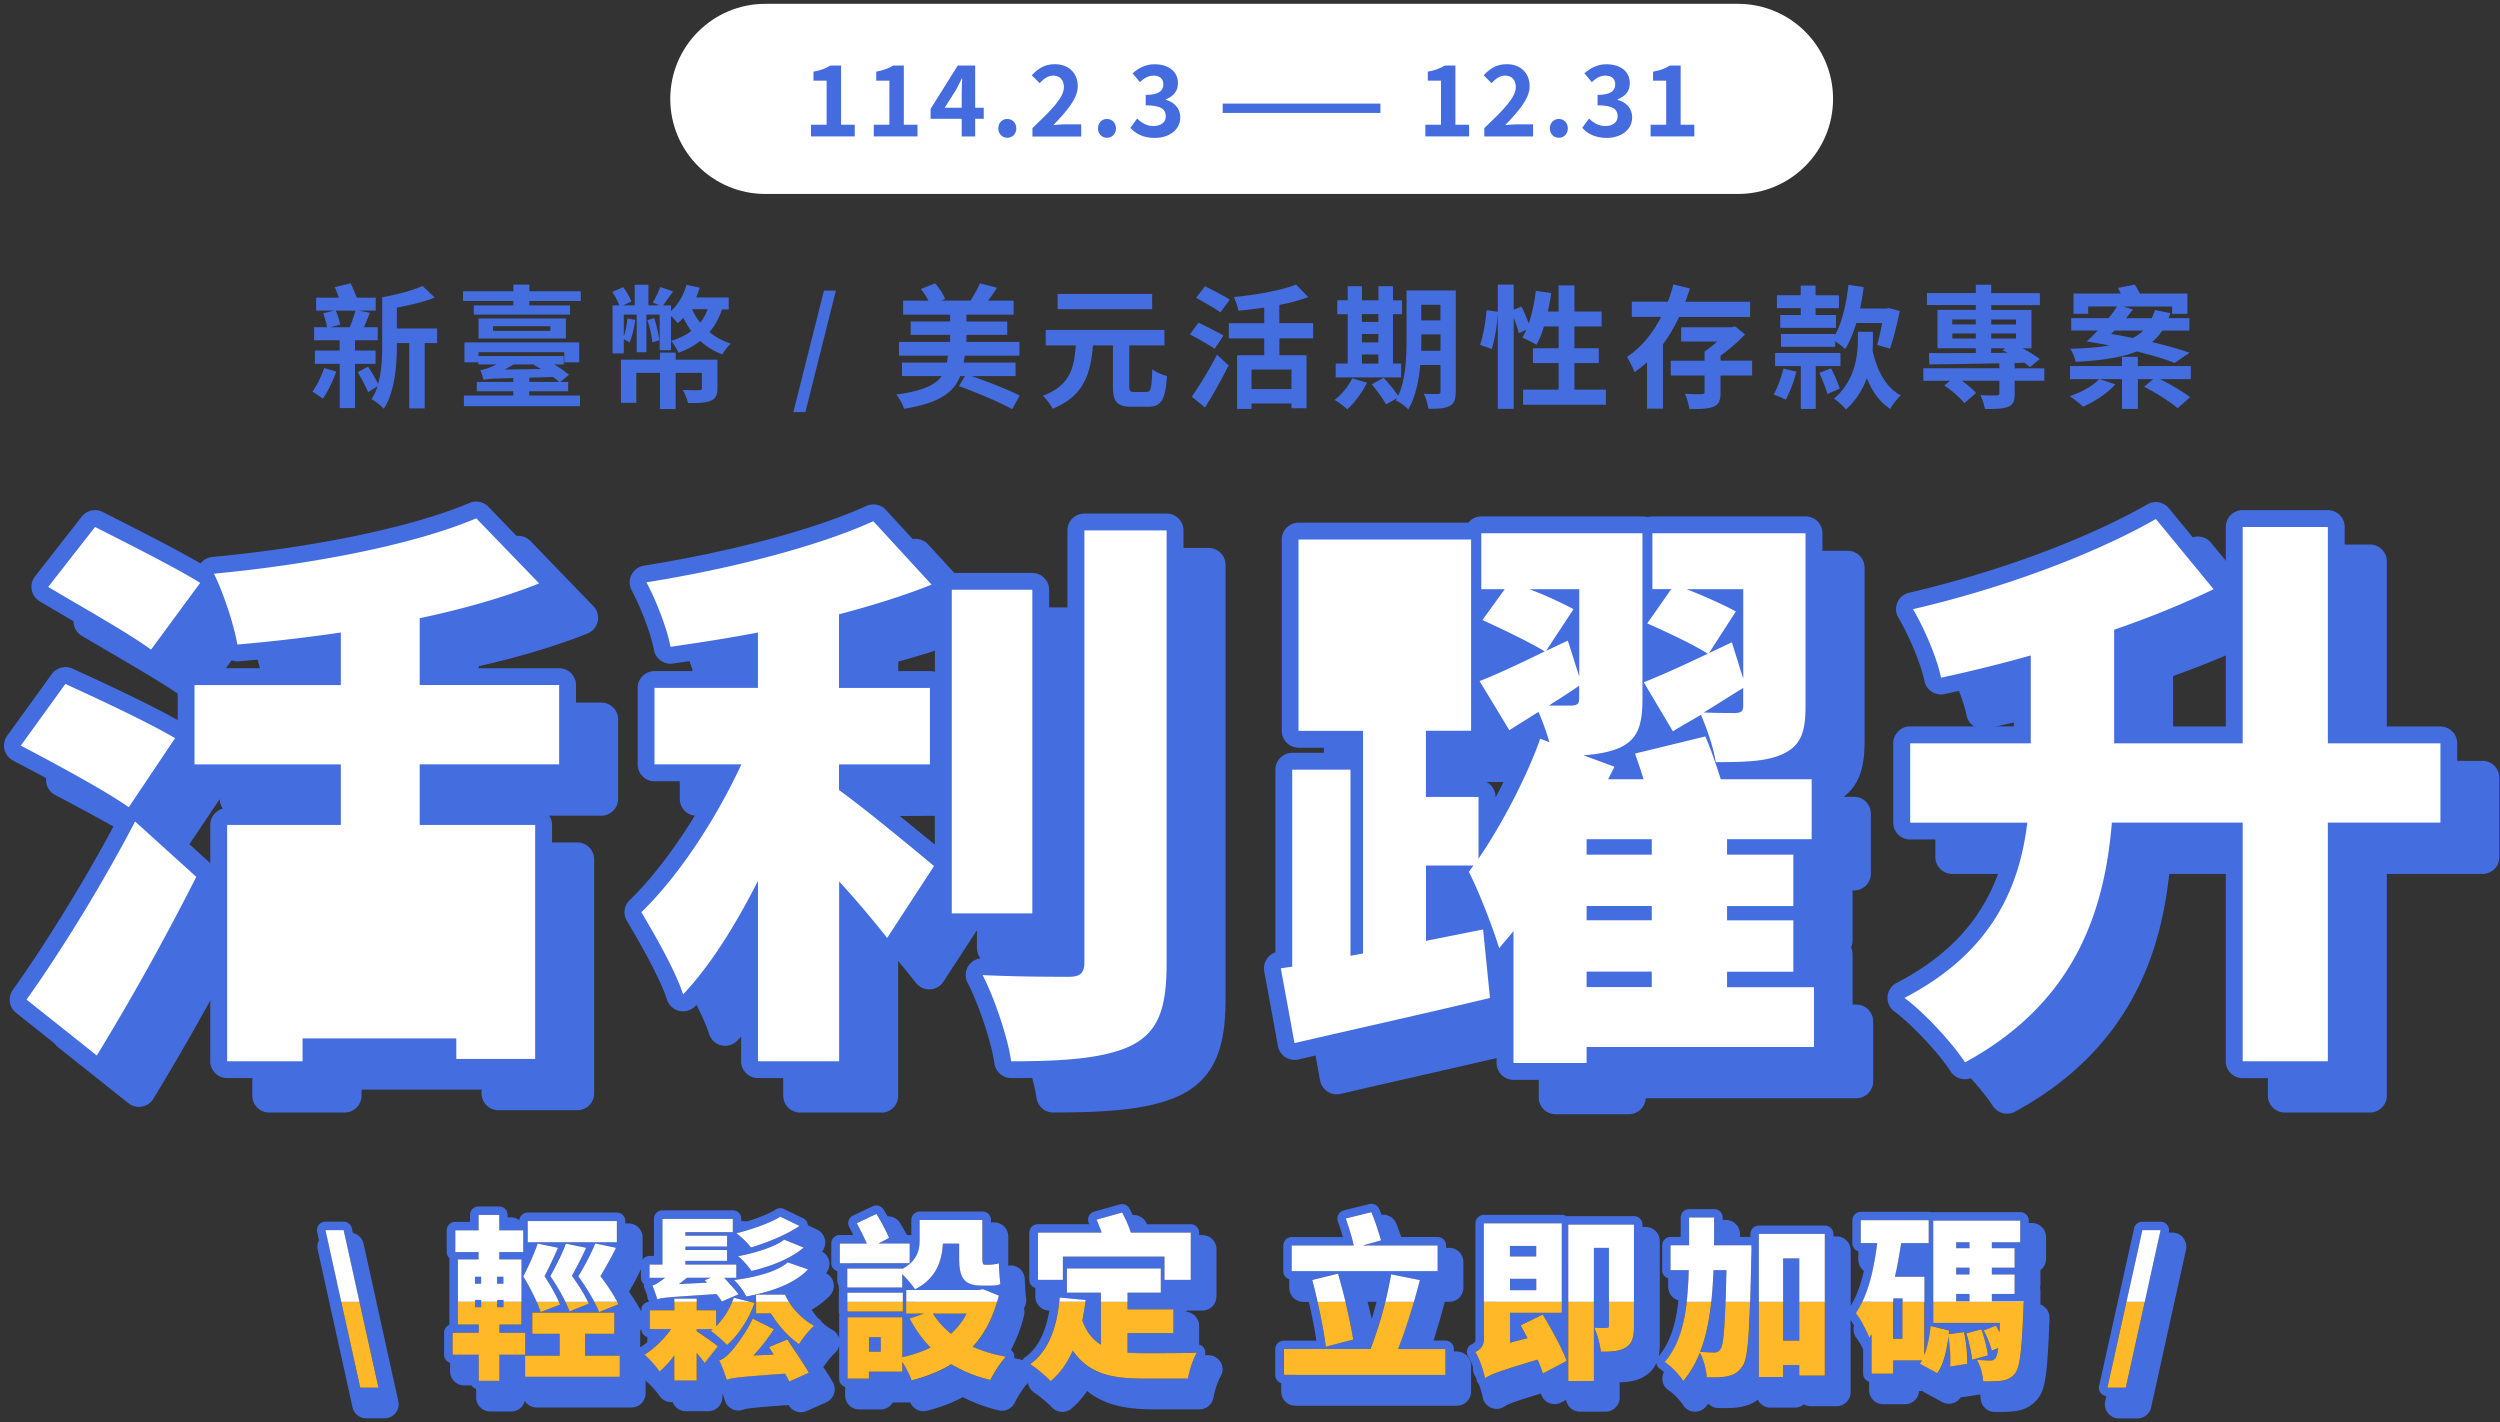 <svg width="559" height="318" viewBox="0 0 559 318" fill="none" xmlns="http://www.w3.org/2000/svg"><rect x="0" y="0" width="559" height="318" fill="#333333" stroke="none"/><g clip-path="url(#clip0_1436_146)"><path d="M388.615.855H171.131c-11.74 0-21.258 9.518-21.258 21.258 0 11.74 9.518 21.258 21.258 21.258h217.484c11.74 0 21.258-9.518 21.258-21.258 0-11.74-9.518-21.258-21.258-21.258z" fill="#fff"/><path d="M181.342 27.896h3.49v-9.864h-2.942v-2.005c1.63-.303 2.755-.721 3.778-1.37h2.395v13.24h3.057v2.61h-9.778v-2.61zm14.032 0h3.491v-9.864h-2.942v-2.005c1.629-.303 2.754-.721 3.778-1.37h2.394v13.24h3.058v2.61h-9.779v-2.61zm19.658-1.326h-6.952v-2.222l6.072-9.691h3.894v9.432h1.918v2.48h-1.918v3.938h-3.014v-3.938zm0-2.481V20.93c0-.951.072-2.437.115-3.389h-.086c-.39.851-.837 1.673-1.298 2.553l-2.524 3.995h3.807-.014zm8.191 4.615c0-1.212.851-2.106 2.005-2.106s2.019.894 2.019 2.106c0 1.211-.851 2.105-2.019 2.105-1.168 0-2.005-.922-2.005-2.105zm7.63-.058c4.24-4.038 7.038-6.821 7.038-9.172 0-1.601-.88-2.567-2.438-2.567-1.182 0-2.149.793-2.985 1.687l-1.76-1.76c1.5-1.6 2.942-2.48 5.163-2.48 3.072 0 5.12 1.961 5.12 4.947 0 2.769-2.552 5.624-5.451 8.667.807-.086 1.889-.173 2.653-.173h3.563v2.726h-10.903v-1.875zm14.652.058c0-1.212.851-2.106 2.005-2.106s2.019.894 2.019 2.106c0 1.211-.851 2.105-2.019 2.105-1.168 0-2.005-.922-2.005-2.105zm7.255-.144l1.514-2.048c.966.952 2.149 1.673 3.62 1.673 1.644 0 2.769-.793 2.769-2.15 0-1.542-.952-2.48-4.485-2.48V21.22c2.985 0 3.951-.995 3.951-2.35 0-1.227-.793-1.962-2.177-1.962-1.169 0-2.106.548-3.072 1.456l-1.644-1.976c1.413-1.225 2.971-2.019 4.874-2.019 3.144 0 5.279 1.544 5.279 4.27 0 1.715-1.01 2.898-2.712 3.576v.115c1.818.49 3.231 1.832 3.231 3.909 0 2.899-2.611 4.6-5.711 4.6-2.567 0-4.312-.966-5.452-2.264l.015-.014zm20.638-5.394h35.261v2.091h-35.261v-2.091zm45.314 4.73h3.49v-9.864h-2.942v-2.005c1.629-.303 2.754-.721 3.778-1.37h2.394v13.24h3.058v2.61h-9.778v-2.61zm13.181.75c4.24-4.038 7.038-6.821 7.038-9.172 0-1.601-.88-2.567-2.437-2.567-1.183 0-2.149.793-2.985 1.687l-1.76-1.76c1.5-1.6 2.942-2.48 5.163-2.48 3.072 0 5.12 1.961 5.12 4.947 0 2.769-2.553 5.624-5.452 8.667.808-.086 1.89-.173 2.654-.173h3.562v2.726h-10.903v-1.875zm14.653.058c0-1.212.851-2.106 2.005-2.106 1.153 0 2.019.894 2.019 2.106 0 1.211-.851 2.105-2.019 2.105-1.169 0-2.005-.922-2.005-2.105zm7.254-.144l1.515-2.048c.966.952 2.148 1.673 3.62 1.673 1.644 0 2.769-.793 2.769-2.15 0-1.542-.952-2.48-4.486-2.48V21.22c2.986 0 3.952-.995 3.952-2.35 0-1.227-.793-1.962-2.178-1.962-1.168 0-2.105.548-3.072 1.456l-1.644-1.976c1.414-1.225 2.971-2.019 4.875-2.019 3.144 0 5.278 1.544 5.278 4.27 0 1.715-1.009 2.898-2.711 3.576v.115c1.817.49 3.231 1.832 3.231 3.909 0 2.899-2.611 4.6-5.712 4.6-2.567 0-4.312-.966-5.451-2.264l.014-.014zm15.273-.664h3.49v-9.864h-2.942v-2.005c1.63-.303 2.755-.721 3.779-1.37h2.394v13.24h3.057v2.61h-9.778v-2.61z" fill="#446CDF"/></g><g clip-path="url(#clip1_1436_146)" fill="#446DE0"><path d="M75.198 83.076c-.746 2.148-1.969 4.579-3.013 6.1-.537-.447-1.67-1.223-2.327-1.61 1.014-1.403 1.999-3.416 2.625-5.266l2.715.776zm4.177-1.716v9.89h-3.416v-9.89H70.41v-2.983h5.534V76.08h-5.713v-2.924h2.894c-.15-.895-.507-2.178-.865-3.102l2.446-.597h-4.028v-2.894h5.087a35.465 35.465 0 00-.895-2.357l3.55-.865c.448.985.985 2.208 1.343 3.222h4.25v2.894h-3.728l2.416.477c-.447 1.134-.895 2.297-1.342 3.222h3.102v2.924h-5.086v2.297h4.609v2.983h-4.61zm-4.296-11.888c.447.984.835 2.267.984 3.103l-2.148.596h4.281c.448-1.074.985-2.595 1.283-3.7h-4.4zm22.658 7.234h-2.775v14.618h-3.445V76.706h-2.775v.358c0 4.37-.388 10.501-2.923 14.32-.597-.627-2-1.76-2.745-2.118a11.676 11.676 0 001.343-2.894l-2.119 1.313c-.477-1.194-1.491-3.103-2.327-4.46l2.327-1.253c.806 1.193 1.73 2.774 2.238 3.893.835-2.864.925-6.071.925-8.816V66.474c3.251-.597 6.846-1.522 9.024-2.536l2.715 2.595c-2.447.985-5.534 1.7-8.458 2.238v4.669h8.995v3.281-.015zm32.13-11.575v2.178h-11.516v.984h9.114v2.059h-21.524v-2.059h8.845v-.984h-11.247v-2.178h11.247V63.64h3.58v1.491h11.516-.015zm-11.516 23.314h11.337v2.387h-25.955v-2.386h11.038v-.955h-8.159v-2.088h8.159v-.866c-5.086.12-5.981.21-6.637.418a27.037 27.037 0 00-.716-2.208 6.932 6.932 0 001.551-.387c.358-.12 1.133-.418 2.028-.866h-4.042v-.477h-3.102v-4.46h25.656v4.46h-3.342V78.75H107v.865h19.048v1.88h-2.118a26.552 26.552 0 013.296 2.297l-1.939 1.61h1.76v2.089h-8.726v.954h.03zm8.174-17.243v4.49H107v-4.49h19.525zm-3.475 1.73h-12.798v1.045h12.798v-1.044zm-8.219 8.562c-.686.418-1.343.806-1.999 1.134l8.159-.12c-.566-.327-1.133-.626-1.611-.894l.15-.12h-4.699zm3.52 3.909h6.668a20.426 20.426 0 00-1.343-1.104l-5.325.149v.955zm43.109-16.259c-.687 1.998-1.611 3.684-2.805 5.116 1.343 1.134 2.954 1.999 4.759 2.566-.657.566-1.492 1.7-1.88 2.416-1.909-.686-3.55-1.73-4.967-3.013-1.372 1.104-3.013 1.969-4.848 2.655-.268-.656-1.104-2.028-1.641-2.655 1.731-.567 3.252-1.253 4.49-2.208-.686-.924-1.253-1.909-1.79-2.953-.388.447-.805.865-1.253 1.193a29.107 29.107 0 00-1.491-1.64v7.681h-2.536v-7.95h-2.954v8.398h-2.177v-8.398h-2.894V75.2c.447-1.194.686-2.655.835-4.013l1.73.358c-.238 1.82-.716 3.774-1.253 5.027-.268-.209-.865-.477-1.312-.716v3.162h-2.506v-10.74h1.491c-.298-.894-.924-2.088-1.551-3.013l2.446-1.044c.746.985 1.522 2.327 1.82 3.192l-1.879.866h2.625v-4.61h3.073v4.61h2.506l-1.522-.627c.567-.955 1.283-2.476 1.671-3.475l2.864.984c-.835 1.163-1.641 2.297-2.267 3.132h1.79v1.253c1.611-1.491 2.864-3.58 3.46-5.862l2.954.627c-.209.746-.508 1.491-.806 2.207h7.294v2.656h-1.491l.015-.03zm-1.045 17.63c0 1.582-.358 2.388-1.581 2.865-1.163.477-2.804.477-4.997.477-.209-.895-.716-2.118-1.163-2.924 1.432.06 3.222.06 3.61.06.477-.03.656-.149.656-.507v-3.371h-5.862v8.1h-3.506v-8.1h-5.295v6.697h-3.431v-9.65h8.726v-1.582h3.506v1.582h9.352v6.339l-.015.015zm-14.14-15.632c.537 1.582 1.014 3.61 1.133 4.938l-1.551.477c-.09-1.342-.537-3.4-1.104-4.967l1.522-.448zm8.487-1.998a14.064 14.064 0 001.79 3.013c.716-.895 1.253-1.88 1.671-3.013h-3.461zm29.475-4.162h2.67l-6.817 27.163h-2.7l6.847-27.163zm33.01 19.108c3.58 1.253 8.278 3.073 10.754 4.37l-1.67 3.043c-2.626-1.491-8.07-3.773-11.903-5.176l1.342-2.237h-1.074c-1.432 3.67-4.609 6.011-12.56 7.324-.238-.955-1.074-2.447-1.76-3.192 5.982-.806 8.786-2.148 10.188-4.132h-8.875v-3.013h10.039c.089-.477.179-1.014.238-1.552h-10.948v-3.072h11.426v-1.581h-8.816v-2.984h8.816v-1.521h-10.501v-3.133h5.653c-.448-.895-1.074-1.85-1.671-2.625l3.162-1.253c.925 1.044 1.85 2.476 2.238 3.476l-.865.388h6.548c.746-1.164 1.641-2.715 2.118-3.864l3.804.985a40.486 40.486 0 01-1.999 2.893h5.713v3.133h-10.546v1.521h9.114v2.984h-9.114v1.58h11.844v3.073H215.71c-.059.537-.149 1.045-.238 1.552h11.605v3.013h-9.83zm39.095 3.55c.985 0 1.164-.776 1.313-5.057.776.627 2.297 1.253 3.282 1.492-.358 5.325-1.253 6.876-4.281 6.876h-3.58c-3.356 0-4.222-1.133-4.222-4.609v-9.114h-4.46c-.537 6.19-1.909 11.277-9.024 14.17-.418-.894-1.402-2.207-2.208-2.893 6.191-2.327 7.026-6.34 7.384-11.277h-6.727v-3.46h26.551v3.46h-7.861v9.114c0 1.134.179 1.313 1.163 1.313h2.685l-.015-.015zm1.283-18.496h-21.136v-3.416h21.136v3.43-.014zm13.977 8.846c-1.223-.866-3.789-2.268-5.534-3.223l1.909-2.625c1.641.805 4.281 2.088 5.594 2.894l-1.969 2.953zm-5.131 10.709c1.581-2.237 3.863-5.922 5.653-9.382l2.595 2.386c-1.581 3.133-3.46 6.519-5.265 9.412l-2.983-2.416zm6.399-18.84c-1.164-.894-3.685-2.296-5.415-3.28l1.999-2.566c1.671.835 4.251 2.147 5.534 2.983l-2.118 2.864zm13.201 5.803v3.76h6.071v11.873h-3.371V90.22h-8.935v1.224h-3.222V79.42h6.071v-3.759h-7.921v-3.386h7.921v-3.49c-1.939.298-3.923.507-5.773.686-.149-.865-.626-2.238-1.044-3.043 5.057-.507 10.665-1.492 13.932-2.804l2.715 2.804c-1.91.716-4.132 1.313-6.459 1.76v4.072h7.562v3.386h-7.562l.015.015zm2.7 6.966h-8.935v4.37h8.935v-4.37zm16.885 2.954c-1.044 2.177-2.804 4.49-4.4 5.951-.657-.626-2.029-1.64-2.834-2.118 1.551-1.163 3.102-3.043 3.923-4.818l3.296.985h.015zm7.622-1.194H298.66v-3.102h2.685V70.248h-2.327v-3.103h2.327v-3.147h3.192v3.162h3.685v-3.162h3.251v3.162h2.029v3.102h-2.029V81.3h1.82v3.103l-.015-.015zm-8.756-14.14v1.73h3.685v-1.73h-3.685zm0 6.31h3.685v-1.88h-3.685v1.88zm0 4.742h3.685v-2.028h-3.685V81.3zm20.988 6.22c0 1.76-.329 2.686-1.373 3.252-1.044.567-2.565.657-4.758.627-.119-.925-.567-2.476-1.014-3.356 1.283.09 2.714.06 3.132.06.448 0 .597-.15.597-.627v-5.862h-4.52c-.328 3.52-1.074 7.234-2.685 9.92-.567-.627-2.028-1.701-2.804-2 .089-.179.209-.328.298-.507l-2.476 1.402c-.597-1.163-2.028-3.132-3.192-4.49l2.685-1.461c1.074 1.193 2.476 2.834 3.222 4.042 1.73-3.729 1.879-8.756 1.879-12.62V64.953h11.009v22.569zm-3.416-9.083v-3.67h-4.281v1.104c0 .776 0 1.64-.03 2.566h4.311zm-4.296-10.278v3.476h4.281v-3.476h-4.281zm41.273 18.974v3.37H340.56v-3.37h7.951V81.18h-5.743v-3.31h5.743v-4.878h-3.282c-.447 1.551-1.044 2.983-1.671 4.102-.716-.447-2.327-1.253-3.162-1.61.299-.538.597-1.105.895-1.731l-1.7.775c-.179-.895-.627-2.207-1.134-3.43v20.33h-3.55v-21.27c-.179 2.506-.656 5.773-1.343 7.89l-2.625-.954c.716-1.969 1.253-5.295 1.462-7.741l2.506.358V63.64h3.55v5.623l1.73-.716a34.208 34.208 0 011.641 3.759c.746-2.178 1.283-4.728 1.581-7.264l3.446.477a58.288 58.288 0 01-.746 4.132h2.387v-5.832h3.55v5.832h6.071v3.341h-6.071v4.878h5.444v3.311h-5.444v5.952h7.025zm16.379-16.259a38.474 38.474 0 01-3.61 6.13v14.38h-3.565V81.017a28.716 28.716 0 01-2.775 2.178c-.387-.925-1.163-2.506-1.7-3.401 3.222-2.118 5.802-5.355 7.622-8.935h-6.548v-3.4h8.07a42.6 42.6 0 001.223-3.864l3.699.895c-.298 1.014-.656 1.969-1.014 2.983h14.469v3.401H375.45zm16.318 13.097h-7.055V87.7c0 1.79-.299 2.714-1.581 3.251-1.253.478-3.014.537-5.385.508-.12-1.015-.537-2.387-.985-3.401 1.492.09 3.237.09 3.714.09.508-.03.657-.15.657-.538v-3.64h-7.563v-3.31h7.563v-2.09c.925-.566 1.909-1.371 2.834-2.207h-8.07v-3.192h11.307l.746-.209 2.237 1.82c-1.521 1.611-3.52 3.371-5.474 4.729v1.133h7.055v3.327zm9.92-.866c-.567 2.178-1.552 4.7-2.387 6.28-.656-.358-1.969-.925-2.715-1.163.895-1.552 1.671-3.804 2.208-5.803l2.894.686zm4.31-1.253v9.592h-3.341v-9.592h-5.743V78.93h14.618v2.923h-5.534zm-3.356-12.947h-5.325v-2.894h5.325v-2.163h3.312v2.178h5.235v2.894h-5.235v1.521h4.579v2.864h-12.47v-2.864h4.579v-1.536zm7.712 5.952c1.581-2.894 2.506-6.996 2.953-11.158l3.416.478a59.122 59.122 0 01-.805 4.817h5.892l.507-.119 2.476.656c-.597 2.954-1.432 6.28-2.208 8.428l-2.864-.835c.388-1.313.806-3.132 1.134-4.907h-5.773c-.686 2.267-1.521 4.25-2.476 5.832a30.124 30.124 0 00-2.237-1.73l-.03 1.223h-12.112v-2.864h12.112v.179h.015zm-.925 7.503c.746 1.432 1.581 3.37 1.939 4.55l-2.774 1.192c-.328-1.223-1.104-3.222-1.79-4.728l2.625-1.014zm9.368-6.728c0 .865-.03 1.79-.09 2.775.985 4.43 2.954 8.219 6.31 10.009-.776.686-1.85 2.058-2.357 3.013-2.387-1.522-4.042-3.893-5.236-6.877-.865 2.447-2.327 4.878-4.669 7.026-.596-.776-1.819-1.91-2.684-2.416 4.907-4.252 5.354-9.92 5.354-13.604v-1.373h3.357v1.462l.015-.015zm38.32 9.502h-6.638v2.894c0 1.64-.298 2.476-1.522 2.953-1.193.448-2.863.478-5.116.478-.149-.955-.596-2.208-1.014-3.103 1.432.06 3.132.06 3.61.06.477-.03.626-.12.626-.507v-2.775h-8.398c1.253.895 2.506 1.94 3.177 2.745l-2.625 2.267c-.865-1.163-2.864-2.864-4.46-3.953l1.253-1.044h-5.952v-2.804h17.005V81.24c-5.862.12-11.486.209-15.662.239l-.09-2.536c2.805.03 6.459 0 10.487 0V77.87h-8.577v-8.577h8.577v-1.074h-10.934v-2.685h10.934v-1.865h3.445v1.88h10.874v2.685h-10.874v1.074h8.995v8.577h-1.999c1.492.775 2.894 1.67 3.849 2.386l-2.178 1.82c-.358-.298-.776-.656-1.253-.984l-2.178.06v1.193h6.638v2.804-.03zm-20.6-12.59h5.266v-1.103h-5.266v1.104zm5.281 3.148v-1.134h-5.266v1.134h5.266zm3.445-4.251v1.104h5.534V71.44h-5.534zm5.534 4.251v-1.134h-5.534v1.134h5.534zm-5.534 3.222l3.744-.03c-.417-.179-.835-.388-1.223-.537l.597-.477h-3.133v1.044h.015zm44.63 5.862h-6.876c2.327 1.163 5.146 2.804 6.697 4.042l-2.774 2.477c-1.582-1.433-4.908-3.49-7.503-4.819l2.028-1.7h-3.416v6.668h-3.55v-6.668h-4.997l3.476 1.163c-1.73 2.03-4.639 3.864-7.175 4.998-.716-.687-2.148-1.79-2.983-2.357 2.536-.836 5.176-2.268 6.548-3.804h-6.489v-2.924h11.605v-2.058h3.551v2.058h11.843v2.924h.015zm-3.654-3.625c-2.119-.865-5.057-1.73-8.458-2.565-3.341 1.372-7.771 1.999-13.634 2.327-.268-1.074-.716-2.178-1.223-2.924 3.431-.09 6.31-.328 8.756-.746a123.82 123.82 0 00-5.086-.895 31.791 31.791 0 002.476-2.446h-5.922v-2.774h8.368a31.12 31.12 0 001.88-2.596h-6.459v1.64h-3.282v-4.534h10.561a24.48 24.48 0 00-.627-1.253l3.744-.745c.388.566.806 1.312 1.164 1.998h10.62v4.55h-3.415v-1.641h-10.919l2.148.656c-.478.627-.955 1.283-1.522 1.94h5.743a16.42 16.42 0 00.716-1.82l3.446.686c-.12.388-.269.775-.418 1.133h4.669v2.775h-6.071a11.175 11.175 0 01-2.267 2.566c3.222.775 6.13 1.61 8.368 2.386l-3.356 2.297v-.015zm-13.425-7.234a8.93 8.93 0 01-.746.746c1.641.268 3.297.596 4.878.925.865-.478 1.64-1.015 2.297-1.671h-6.429z"/></g><g clip-path="url(#clip2_1436_146)"><path d="M38.21 188.192c-5.239-3.694-16.608-9.832-24.157-13.783l9.965-13.783c7.036 3.197 18.782 8.686 24.534 12.124l-10.357 15.442h.015zM15.337 231.2c6.779-9.44 16.487-24.882 24.277-39.826l13.679 12.381c-6.78 13.405-14.434 27.188-22.24 39.946L15.338 231.2zm27.855-78.234c-4.982-3.695-15.973-9.832-23.009-14.04l10.478-13.405c6.779 3.453 18.012 9.062 23.507 12.501l-10.99 14.929.014.015zm60.074 25.651v13.526h25.818v52.327h-17.635v-4.599H77.072v5.112H60.207v-52.84h25.425v-13.526H52.915v-17.749h32.717V149.12a389.489 389.489 0 01-23.13 2.685c-.77-4.464-3.2-11.748-5.239-15.834 21.47-2.036 44.479-6.379 58.655-12.381l14.056 14.552c-8.047 3.197-17.12 5.746-26.708 7.781v14.929h31.177v17.749h-31.177v.016zm8.168 30.25H77.057v14.295h34.377v-14.295z" fill="#446DE0"/><path d="M77.057 248.768H60.192a3.774 3.774 0 01-3.774-3.77v-39.042a592.285 592.285 0 01-22.133 39.735 3.744 3.744 0 01-2.567 1.75 3.776 3.776 0 01-3.005-.769L12.997 234.17a3.758 3.758 0 01-.71-5.142c5.692-7.932 15.113-22.544 23.311-38.061-4.031-2.76-12.048-7.314-23.28-13.21a3.823 3.823 0 01-1.918-2.473 3.725 3.725 0 01.619-3.076l9.964-13.783a3.79 3.79 0 014.62-1.222c6.236 2.835 17.166 7.902 23.538 11.521v-7.841c0-2.081 1.69-3.77 3.774-3.77h28.943v-3.635a388.148 388.148 0 01-19.039 2.097c-1.947.15-3.714-1.192-4.03-3.122-.469-2.729-1.662-6.756-2.975-10.254l-9.572 12.999a3.756 3.756 0 01-2.476 1.492 3.735 3.735 0 01-2.808-.708c-3.473-2.579-10.297-6.56-16.306-10.074-2.28-1.342-4.469-2.608-6.386-3.754a3.778 3.778 0 01-1.767-2.549 3.808 3.808 0 01.74-3.016l10.478-13.406a3.783 3.783 0 014.68-1.04l2.507 1.281c6.069 3.077 14.131 7.163 19.37 10.24a3.821 3.821 0 012.627-1.448c23.371-2.217 44.886-6.741 57.538-12.094a3.77 3.77 0 014.182.859l14.056 14.553a3.783 3.783 0 01.981 3.408 3.826 3.826 0 01-2.295 2.714c-7.02 2.79-15.188 5.233-24.322 7.314v8.128h27.402a3.774 3.774 0 013.775 3.77v17.749a3.773 3.773 0 01-3.775 3.769h-27.402v5.987h22.043a3.774 3.774 0 013.774 3.77v52.327a3.774 3.774 0 01-3.774 3.77h-17.635a3.774 3.774 0 01-3.774-3.77v-.829H80.846v1.342a3.774 3.774 0 01-3.774 3.77l-.015.015zm-13.09-7.54h9.315v-1.342a3.774 3.774 0 013.775-3.77h34.377a3.774 3.774 0 013.775 3.77v.829h10.085v-44.787h-22.043a3.774 3.774 0 01-3.774-3.77v-13.526a3.774 3.774 0 013.774-3.77h27.403v-10.209h-27.403a3.774 3.774 0 01-3.774-3.77v-14.929a3.748 3.748 0 012.989-3.68c7.64-1.628 14.6-3.513 20.76-5.64l-8.274-8.565c-12.486 4.81-31.494 8.867-52.208 11.159 1.057 2.775 2.038 5.836 2.718 8.55a385.587 385.587 0 0019.596-2.352 3.787 3.787 0 013.02.874 3.796 3.796 0 011.313 2.851v11.747c0 2.081-1.69 3.77-3.774 3.77H56.675v10.209h28.942a3.774 3.774 0 013.774 3.77v13.526c0 2.081-1.69 3.77-3.774 3.77h-21.65v45.3-.015zM20.47 230.476l9.572 7.63a580.146 580.146 0 0018.57-33.462l-7.941-7.193c-7.05 12.999-14.736 25.123-20.201 33.04v-.015zm21.892-41.696l13.467 12.185c.227.211.423.437.589.678v-9.5a3.774 3.774 0 013.774-3.77h21.65v-5.987H52.9a3.77 3.77 0 01-3.774-3.709l-6.78 10.103h.016zM19.67 173.097c7.64 4.072 13.497 7.374 17.498 9.878l5.994-8.943c-5.39-2.88-12.924-6.424-17.876-8.701l-5.616 7.766zm6.145-35.226a302 302 0 012.627 1.538c4.755 2.775 9.98 5.836 13.874 8.384l6.342-8.625c-4.907-2.76-11.64-6.183-16.94-8.867l-5.919 7.57h.016zm85.619 89.061H77.057a3.774 3.774 0 01-3.775-3.77v-14.295a3.774 3.774 0 013.775-3.77h34.377a3.774 3.774 0 013.775 3.77v14.295a3.774 3.774 0 01-3.775 3.77zm-30.603-7.54h26.829v-6.755H80.831v6.755zm116.223-35.03c6.522 4.72 18.148 14.416 21.212 16.98l-10.477 16.075a227.207 227.207 0 00-10.735-12.637v40.203h-18.148v-40.339c-4.982 9.832-10.598 18.895-16.743 25.395-1.782-5.489-6.386-13.406-9.33-18.383 8.56-8.294 16.864-21.187 22.359-33.055h-19.431v-17.1h23.13V149.12c-6.643 1.282-13.286 2.293-19.551 3.197-.77-4.207-3.322-10.601-5.375-14.416 18.404-2.941 38.077-7.917 50.728-13.662l13.03 14.175c-6.386 2.548-13.422 4.72-20.699 6.635v16.467h20.321v17.101h-20.321v5.745h.03zm43.18 27.566h-18.012V139.56h18.012v72.368zm30.029-85.638v96.752c0 10.344-1.917 15.321-7.79 18.382-6.009 2.94-15.204 3.574-26.965 3.574-.77-5.354-3.699-14.04-6.386-19.272 8.047.377 16.487.377 19.295.377 2.431 0 3.457-.769 3.457-3.197V126.29h18.404-.015z" fill="#446DE0"/><path d="M235.508 248.768a3.798 3.798 0 01-3.744-3.242c-.68-4.781-3.442-13.075-6.009-18.081a3.754 3.754 0 01.181-3.755 3.793 3.793 0 013.352-1.719c7.67.362 15.747.377 18.797.377V126.29a3.774 3.774 0 013.774-3.77h18.404a3.774 3.774 0 013.775 3.77v96.752c0 9.967-1.676 17.477-9.829 21.714-6.809 3.333-16.396 3.997-28.716 3.997l.015.015zm-.483-19.061c1.495 3.8 2.808 7.962 3.608 11.491 8.682-.091 17.061-.664 22.179-3.167 3.744-1.945 5.677-4.826 5.677-14.989V130.06h-10.855v92.846c0 2.096-.71 6.967-7.232 6.967-2.099 0-7.428 0-13.392-.166h.015zm-37.971 19.061h-18.148a3.774 3.774 0 01-3.774-3.77v-25.907c-3.397 5.413-6.824 9.952-10.221 13.556a3.804 3.804 0 01-3.578 1.101 3.762 3.762 0 01-2.763-2.518c-1.752-5.368-6.825-13.964-8.984-17.628a3.747 3.747 0 01.62-4.615c6.492-6.288 13.467-16.135 18.932-26.585h-13.361a3.774 3.774 0 01-3.775-3.77v-17.101a3.774 3.774 0 013.775-3.77h19.355v-4.086c-5.647.995-10.991 1.794-15.249 2.397-2.008.302-3.88-1.07-4.242-3.061-.695-3.785-3.08-9.742-4.983-13.315a3.773 3.773 0 01-.045-3.454 3.817 3.817 0 012.778-2.051c19.627-3.136 38.228-8.128 49.763-13.36a3.795 3.795 0 014.348.874l13.029 14.175c.076.076.136.151.196.242a3.784 3.784 0 011.495-.302h18.012a3.774 3.774 0 013.774 3.77v72.368a3.774 3.774 0 01-3.774 3.77h-18.012a3.774 3.774 0 01-3.774-3.77v-3.966l-7.504 11.521a3.732 3.732 0 01-2.989 1.704 3.8 3.8 0 01-3.141-1.433 240.215 240.215 0 00-3.986-4.916v30.16c0 2.081-1.69 3.77-3.774 3.77v-.03zm-14.373-7.54h10.599v-36.433c0-1.553.951-2.956 2.415-3.514a3.79 3.79 0 014.152.966 246.123 246.123 0 017.624 8.761l5.813-8.912c-8.44-6.982-14.63-11.928-18.434-14.673a3.749 3.749 0 01-1.555-3.046v-5.745a3.774 3.774 0 013.774-3.77h16.547v-9.561h-16.547a3.774 3.774 0 01-3.774-3.77v-16.467a3.778 3.778 0 012.808-3.649c5.631-1.478 10.614-2.986 15.098-4.554l-7.428-8.068c-11.112 4.644-27.146 9.002-44.237 12.018.996 2.353 1.963 4.932 2.672 7.314 4.726-.694 10.312-1.583 15.989-2.669a3.74 3.74 0 013.11.799 3.805 3.805 0 011.374 2.911v12.38a3.774 3.774 0 01-3.775 3.77h-19.355v9.561h15.656a3.78 3.78 0 013.186 1.734 3.766 3.766 0 01.242 3.619c-5.662 12.215-13.407 23.977-21.077 32.06 2.053 3.543 4.107 7.238 5.737 10.661 4.047-5.218 8.153-11.898 12.245-19.966a3.767 3.767 0 014.242-1.96 3.76 3.76 0 012.899 3.664v36.569-.03zm43.316-33.07h10.462V143.33h-10.462v64.828zm-25.169-25.696c5.541 4.147 13.317 10.556 17.62 14.13v-14.356c-.348.105-.71.15-1.087.15l-16.548.076h.015zm0-24.716h16.548c.377 0 .739.06 1.087.151v-15.713c-5.149 2.02-10.946 3.92-17.619 5.745v9.802l-.016.015zm214.223 84.055h-50.864v3.574h-16.351v-29.481c-1.027 1.282-2.174 2.548-3.201 3.83-1.283-4.343-4.605-12.893-6.779-17.1l1.027-1.403h-10.614v16.844l12.773-2.548 1.54 15.321c-14.947 3.574-31.056 7.148-43.708 10.088l-3.065-16.723 2.551-.377v-44.033h13.03v41.605l2.808-.513v-49.778h-14.434v-42.782h38.59v42.752h-10.1v14.808h11.761v13.783c5.36-7.781 10.991-18.759 13.8-26.797l2.038.769c-.634-2.292-1.54-4.72-2.431-6.771l-6.522 4.087-6.643-10.978c3.955-1.538 9.074-3.951 14.569-6.635-3.321-2.036-9.451-4.977-13.935-7.012l4.982-6.892h-5.239v-12.501h36.039v37.021c0 5.866-1.027 8.927-4.862 10.842-2.295 1.026-4.982 1.538-8.304 1.795l6.9 2.548-1.404 2.805h7.926a159.504 159.504 0 00-1.917-5.745l15.717-3.831c1.283 2.941 2.43 6.379 3.457 9.576h20.322v13.406H395.59v3.453h14.826v11.491H395.59v3.197h14.826v11.491H395.59v3.453h19.431v13.406l.03-.045zm-101.593-85.518h10.478v-13.149h-10.478v13.149zm37.941-16.844c3.714 1.403 7.534 3.197 9.844 4.464l-6.13 9.319 4.861-2.292 2.552 8.038v-19.529h-11.127zm11.127 21.564c-2.174 1.538-4.469 2.941-6.779 4.464h5.118c1.284-.121 1.661-.377 1.661-1.659v-2.805zm16.23 34.337h-14.569v3.453h14.569v-3.453zm0 14.929h-14.569v3.197h14.569v-3.197zm-14.569 18.126h14.569v-3.453h-14.569v3.453zm12.773-68.161c3.955-1.538 8.937-3.83 14.312-6.379-3.201-2.035-9.194-4.855-13.543-6.77l5.36-7.661h-4.212v-12.501h34.242v38.68c0 5.745-1.027 8.686-4.862 10.586-3.699 1.794-8.681 1.915-15.203 1.915-.514-3.318-2.038-7.661-3.322-10.586-2.174 1.282-4.212 2.428-6.265 3.694l-6.523-10.978h.016zm9.587-20.795c3.955 1.538 8.439 3.574 10.991 4.977l-6.009 9.319 5.118-2.428 2.552 8.173v-20.041h-12.652zm12.652 22.077c-2.945 1.795-5.873 3.695-8.818 5.489 2.809.121 6.13.121 7.157.121 1.283-.121 1.661-.377 1.661-1.659v-3.951z" fill="#446DE0"/><path d="M364.187 249.145h-16.351a3.774 3.774 0 01-3.775-3.77v-11.069a5.192 5.192 0 01-.588.196c-9.572 2.292-19.416 4.524-28.928 6.696a3259.557 3259.557 0 00-14.796 3.393 3.843 3.843 0 01-2.929-.513 3.848 3.848 0 01-1.645-2.473l-3.065-16.724a3.778 3.778 0 01.634-2.865 3.725 3.725 0 011.857-1.372v-40.851a3.774 3.774 0 013.774-3.77h12.079v-1.146h-10.659a3.774 3.774 0 01-3.775-3.77v-42.782a3.774 3.774 0 013.775-3.77h37.956a3.764 3.764 0 012.944-1.402h36.038c.377 0 .74.06 1.087.151a3.7 3.7 0 011.087-.151h34.242a3.774 3.774 0 013.774 3.77v38.68c0 5.368-.86 9.636-4.68 12.561h2.31a3.774 3.774 0 013.775 3.77v13.406a3.774 3.774 0 01-3.775 3.77h-.317v11.159c0 .573-.121 1.116-.347 1.598.226.483.347 1.026.347 1.599v11.159h.83a3.774 3.774 0 013.775 3.77v13.406a3.774 3.774 0 01-3.775 3.77h-47.09a3.777 3.777 0 01-3.774 3.574h-.015zm-12.577-7.54h8.817a3.778 3.778 0 013.775-3.574h47.09v-5.866h-15.656a3.774 3.774 0 01-3.775-3.77v-3.453a3.774 3.774 0 013.775-3.77h11.051v-3.951h-11.051a3.774 3.774 0 01-3.775-3.77v-3.197a3.774 3.774 0 013.775-3.77h11.051v-3.951h-11.051a3.774 3.774 0 01-3.775-3.77v-3.453a3.774 3.774 0 013.775-3.77h15.143v-5.866h-16.548a3.76 3.76 0 01-3.593-2.624c-.679-2.096-1.389-4.253-2.144-6.288l-8.53 2.081c.211.633.408 1.281.619 1.93a3.767 3.767 0 01-.559 3.363 3.776 3.776 0 01-3.034 1.538h-7.927a3.78 3.78 0 01-3.215-1.795 3.763 3.763 0 01-.499-2.669l-3.095-1.146a3.77 3.77 0 011.012-7.298c3.08-.242 5.254-.679 6.99-1.433 1.676-.845 2.688-1.84 2.688-7.434v-33.206h-28.49v4.961h1.464c1.057 0 2.039.437 2.748 1.191a3.77 3.77 0 012.748-1.191h11.112a3.773 3.773 0 013.774 3.77v19.528c0 .347-.045.694-.135 1.026.09.332.135.663.135 1.025v2.805c0 1.825-.664 4.976-5.057 5.414-.121 0-.257.015-.378.015h-2.415c.407 1.161.77 2.307 1.072 3.393a3.772 3.772 0 01-1.087 3.785 3.717 3.717 0 01-2.265.98c-3.156 7.902-8.244 17.493-13.014 24.414a3.336 3.336 0 01-.77.815c-.046.105-.091.226-.151.331 1.298 2.79 2.732 6.319 3.925 9.546a3.824 3.824 0 012.914-.181 3.772 3.772 0 012.521 3.559v25.711l.015.015zm-51.423-14.492l1.691 9.229c3.488-.799 7.172-1.644 10.976-2.503a3370.683 3370.683 0 0025.636-5.912l-.785-7.901-8.696 1.734c-1.117.211-2.265-.061-3.14-.784a3.771 3.771 0 01-1.389-2.911v-16.844c0-2.081 1.69-3.77 3.774-3.77h7.987v-7.781h-7.987a3.773 3.773 0 01-3.774-3.77v-14.808c0-2.081 1.69-3.77 3.774-3.77h6.326v-35.227h-31.041v35.212h10.659a3.774 3.774 0 013.774 3.77v49.778a3.769 3.769 0 01-3.095 3.71l-2.808.512a3.768 3.768 0 01-3.095-.814 3.785 3.785 0 01-1.359-2.895v-37.835h-5.48v40.263a3.78 3.78 0 01-1.963 3.302l.015.015zm31.872-22.137v8.475l5.933-1.191c-1.057-2.7-2.204-5.354-3.155-7.299h-2.778v.015zm0-22.846h7.986a3.774 3.774 0 013.775 3.77v.151c2.204-4.162 4.182-8.43 5.646-12.215l-.513.332a3.73 3.73 0 01-2.884.467 3.732 3.732 0 01-2.355-1.719l-1.555-2.578v.754a3.774 3.774 0 01-3.774 3.77h-6.326v7.268zm63.018-11.234a49.4 49.4 0 011.027 3.423c4.559-.061 8.077-.347 10.523-1.523 1.676-.83 2.717-1.644 2.717-7.193v-34.91h-26.693v4.961h.438c.604 0 1.193.151 1.721.422a3.689 3.689 0 011.722-.422h12.652a3.774 3.774 0 013.774 3.77v20.041c0 .347-.045.694-.136 1.026.091.331.136.663.136 1.025v3.951c0 1.825-.664 4.976-5.058 5.414-.121 0-.256.015-.377.015h-2.461.015zm-12.637-8.837l2.355 3.966c.378-.226.77-.453 1.163-.679l1.766-1.04c.212-.211.438-.392.695-.543a526.92 526.92 0 004.363-2.714c.83-.528 1.646-1.041 2.476-1.554l-.921-2.94-1.193.558s-.045.015-.06.03c-.06.03-.121.06-.196.09-3.352 1.599-7.051 3.333-10.463 4.796l.015.03zm-36.657-.272l2.385 3.951 3.261-2.051a3.908 3.908 0 011.314-.512 3.6 3.6 0 01.89-.83c.891-.588 1.767-1.161 2.658-1.734.785-.512 1.555-1.01 2.294-1.493l-.936-2.925-.951.452-.06.03a.669.669 0 01-.151.076c-3.639 1.779-7.368 3.574-10.735 5.036h.031zm-3.639-10.736v4.086a162.555 162.555 0 004.378-1.975 258.435 258.435 0 00-4.378-2.111zm38.333 1.432v2.202c.785-.347 1.586-.709 2.401-1.071-.815-.392-1.616-.784-2.401-1.131zm2.959-6.952a147.803 147.803 0 016.749 3.333l1.918-2.971a109.778 109.778 0 00-6.855-2.925l-1.796 2.563h-.016zm-36.778-.693c2.31 1.101 4.877 2.367 7.111 3.559l1.993-3.031a90.583 90.583 0 00-5.692-2.413 3.867 3.867 0 01-1.389-.92l-2.023 2.79v.015zm32.098 87.327h-14.569a3.774 3.774 0 01-3.775-3.77v-3.453a3.774 3.774 0 013.775-3.77h14.569a3.774 3.774 0 013.775 3.77v3.453a3.774 3.774 0 01-3.775 3.77zm0-14.929h-14.569a3.774 3.774 0 01-3.775-3.77v-3.197a3.774 3.774 0 013.775-3.77h14.569a3.774 3.774 0 013.775 3.77v3.197a3.774 3.774 0 01-3.775 3.77zm0-14.673h-14.569a3.774 3.774 0 01-3.775-3.77v-3.453a3.774 3.774 0 013.775-3.77h14.569a3.774 3.774 0 013.775 3.77v3.453a3.774 3.774 0 01-3.775 3.77zm-54.82-42.51h-10.478a3.774 3.774 0 01-3.774-3.77v-13.149a3.774 3.774 0 013.774-3.77h10.478a3.773 3.773 0 013.774 3.77v13.149c0 2.081-1.69 3.77-3.774 3.77zm-6.703-7.54h2.929v-5.609h-2.929v5.609zm237.866 39.132h-25.168v53.353h-19.039v-53.353h-29.259c-1.661 20.162-8.44 40.339-32.838 53.609-2.808-4.343-9.195-11.234-13.543-14.416 19.431-10.089 25.682-24.505 27.478-39.177h-26.195v-17.749H463.5v-19.649a326.711 326.711 0 01-20.065 4.976c-.891-4.464-3.835-11.234-6.265-15.321 19.808-4.599 40.25-12.124 54.306-20.162l12.909 15.698c-6.9 3.318-14.433 6.379-22.239 9.063v25.395h28.746v-48.391h19.039v48.376h25.168v17.748z" fill="#446DE0"/><path d="M448.78 249.024a3.804 3.804 0 01-3.171-1.719c-2.642-4.087-8.772-10.616-12.606-13.436a3.746 3.746 0 01-1.525-3.333 3.738 3.738 0 012.023-3.046c14.011-7.268 21.967-17.523 24.806-32.075H436.52a3.774 3.774 0 01-3.774-3.77v-17.748a3.774 3.774 0 013.774-3.77h23.191v-10.948a341.958 341.958 0 01-15.491 3.724 3.835 3.835 0 01-2.868-.527 3.757 3.757 0 01-1.631-2.413c-.815-4.072-3.654-10.496-5.813-14.13a3.773 3.773 0 01-.226-3.408 3.743 3.743 0 012.612-2.187c19.733-4.584 39.647-11.973 53.295-19.769a3.764 3.764 0 014.786.874l12.728 15.487v-11.309a3.774 3.774 0 013.774-3.77h19.038a3.774 3.774 0 013.775 3.77v44.606h21.393a3.774 3.774 0 013.775 3.77v17.748a3.774 3.774 0 01-3.775 3.77H533.69v49.583a3.774 3.774 0 01-3.775 3.77h-19.038a3.774 3.774 0 01-3.774-3.77v-49.583h-22.058c-1.842 16.664-8.063 38.786-34.469 53.142a3.699 3.699 0 01-1.796.452v.015zm65.872-7.796h11.489v-49.583a3.773 3.773 0 013.774-3.769h21.394v-10.21h-21.394a3.773 3.773 0 01-3.774-3.769V129.29h-11.489v44.607a3.773 3.773 0 01-3.775 3.769h-28.746a3.773 3.773 0 01-3.775-3.769v-25.395a3.753 3.753 0 012.552-3.559 210.31 210.31 0 0017.453-6.861l-7.821-9.515c-12.908 6.936-30.256 13.421-47.784 17.869 1.268 2.624 2.491 5.595 3.367 8.339a329.345 329.345 0 0016.32-4.147 3.82 3.82 0 013.307.619 3.732 3.732 0 011.494 3.001v19.649a3.773 3.773 0 01-3.774 3.769h-23.19v10.21h22.42c1.087 0 2.114.467 2.823 1.266a3.781 3.781 0 01.921 2.956c-2.159 17.658-10.04 30.28-24.685 39.358 2.824 2.669 5.813 5.926 8.078 8.837 17.407-10.481 26.089-25.726 28.006-48.949a3.764 3.764 0 013.759-3.453h29.26a3.773 3.773 0 013.774 3.77v49.582l.016-.015zm-28.747-71.101h21.198v-28.109c-.317.332-.68.603-1.102.799-6.251 3.001-13 5.806-20.096 8.339v18.971z" fill="#446DE0"/><path d="M28.804 180.501c-5.239-3.694-16.608-9.832-24.156-13.782l9.964-13.783c7.036 3.197 18.782 8.686 24.534 12.124l-10.357 15.441h.015zM5.931 223.509c6.779-9.44 16.487-24.882 24.277-39.826l13.679 12.381c-6.78 13.406-14.434 27.189-22.24 39.946L5.932 223.509zm27.855-78.234c-4.982-3.695-15.973-9.832-23.009-14.039l10.478-13.406c6.779 3.453 18.012 9.063 23.507 12.501l-10.99 14.929.014.015zm60.06 25.651v13.526h25.817v52.327h-17.635v-4.599H67.651v5.112H50.786v-52.84h25.425v-13.526H43.494v-17.749h32.717V141.43a389.461 389.461 0 01-23.13 2.684c-.77-4.464-3.2-11.747-5.239-15.834 21.47-2.036 44.478-6.379 58.655-12.38l14.056 14.552c-8.047 3.197-17.121 5.745-26.708 7.781v14.929h31.177v17.749H93.845v.015zm93.787 5.745c6.522 4.72 18.148 14.416 21.212 16.98l-10.477 16.075a227.64 227.64 0 00-10.735-12.637v40.203h-18.148v-40.338c-4.982 9.832-10.598 18.895-16.743 25.394-1.782-5.489-6.386-13.406-9.331-18.382 8.561-8.294 16.865-21.187 22.36-33.055H146.34V153.81h23.13v-12.38c-6.643 1.281-13.286 2.292-19.551 3.197-.77-4.208-3.322-10.601-5.375-14.417 18.404-2.94 38.077-7.917 50.728-13.662l13.03 14.175c-6.386 2.549-13.422 4.72-20.699 6.635v16.467h20.321v17.101h-20.321v5.745h.03zm43.195 27.566h-18.012v-72.368h18.012v72.368zm30.029-85.638v96.752c0 10.345-1.917 15.321-7.79 18.382-6.009 2.941-15.204 3.574-26.965 3.574-.77-5.353-3.699-14.039-6.386-19.272 8.047.377 16.487.377 19.295.377 2.431 0 3.457-.769 3.457-3.197v-96.616h18.404-.015zM405.63 234.11h-50.864v3.574h-16.351v-29.481c-1.027 1.282-2.174 2.549-3.201 3.83-1.283-4.343-4.605-12.893-6.779-17.1l1.027-1.403h-10.614v16.845l12.773-2.549 1.54 15.321c-14.947 3.574-31.056 7.148-43.708 10.089l-3.065-16.724 2.551-.377v-44.033h13.03v41.605l2.808-.513v-49.778h-14.434v-42.781h38.59v42.751h-10.1v14.808h11.761v13.783c5.36-7.781 10.991-18.759 13.8-26.797l2.038.769c-.634-2.292-1.54-4.72-2.431-6.77l-6.522 4.086-6.643-10.978c3.955-1.538 9.073-3.951 14.569-6.635-3.321-2.036-9.451-4.976-13.935-7.012l4.982-6.892h-5.239v-12.516h36.039v37.021c0 5.866-1.027 8.927-4.862 10.843-2.295 1.025-4.982 1.538-8.304 1.794l6.9 2.549-1.404 2.804h7.926a160.167 160.167 0 00-1.917-5.745l15.717-3.83c1.283 2.94 2.43 6.378 3.457 9.575h20.322v13.406h-18.918v3.454h14.826v11.49h-14.826v3.197h14.826v11.491h-14.826v3.453H405.6v13.406l.03-.03zm-63.637-102.362c3.714 1.403 7.534 3.197 9.844 4.464l-6.13 9.319 4.862-2.292 2.551 8.038v-19.529h-11.127zm11.112 21.565c-2.174 1.538-4.469 2.94-6.779 4.463h5.118c1.284-.12 1.661-.377 1.661-1.659v-2.804zm16.23 34.336h-14.569v3.454h14.569v-3.454zm0 14.929h-14.569v3.197h14.569v-3.197zm-14.569 18.126h14.569v-3.453h-14.569v3.453zm12.788-68.16c3.955-1.539 8.938-3.831 14.312-6.379-3.2-2.036-9.194-4.856-13.542-6.771l5.359-7.661h-4.212v-12.501h34.242v38.68c0 5.745-1.027 8.686-4.862 10.586-3.699 1.794-8.681 1.915-15.203 1.915-.513-3.317-2.038-7.66-3.322-10.586-2.174 1.282-4.212 2.428-6.265 3.695l-6.523-10.978h.016zm9.587-20.796c3.955 1.539 8.439 3.574 10.991 4.977l-6.009 9.319 5.118-2.428 2.552 8.174v-20.042h-12.652zm12.637 22.077c-2.945 1.795-5.873 3.695-8.818 5.489 2.809.121 6.13.121 7.157.121 1.283-.121 1.661-.377 1.661-1.659v-3.951zm155.9 30.115H520.51v53.352h-19.039V183.94h-29.259c-1.661 20.161-8.44 40.338-32.838 53.608-2.808-4.343-9.195-11.234-13.543-14.416 19.431-10.088 25.682-24.505 27.478-39.177h-26.195v-17.749h26.965v-19.649a326.711 326.711 0 01-20.065 4.976c-.891-4.463-3.835-11.234-6.265-15.321 19.808-4.599 40.25-12.124 54.306-20.162l12.909 15.698c-6.9 3.318-14.433 6.379-22.239 9.063v25.395h28.746V117.83h19.039v48.376h25.168v17.749-.015z" fill="#3861D6"/><path d="M67.65 241.062H50.787a3.774 3.774 0 01-3.774-3.77V198.25a592.556 592.556 0 01-22.133 39.736 3.742 3.742 0 01-2.567 1.749 3.776 3.776 0 01-3.004-.769L3.59 226.465a3.758 3.758 0 01-.71-5.142c5.692-7.932 15.113-22.545 23.311-38.062-4.03-2.759-12.048-7.314-23.28-13.21a3.82 3.82 0 01-1.918-2.473 3.726 3.726 0 01.619-3.076l9.964-13.783a3.792 3.792 0 014.62-1.222c6.236 2.835 17.167 7.902 23.538 11.521v-7.841a3.774 3.774 0 013.774-3.77h28.943v-3.634a389.383 389.383 0 01-19.038 2.096c-1.948.151-3.715-1.191-4.032-3.122-.468-2.729-1.66-6.755-2.974-10.254l-9.572 12.999a3.761 3.761 0 01-5.284.784c-3.473-2.579-10.297-6.56-16.306-10.073-2.28-1.342-4.469-2.609-6.386-3.755a3.777 3.777 0 01-1.767-2.549 3.809 3.809 0 01.74-3.016l10.448-13.375a3.784 3.784 0 014.68-1.041l2.507 1.282c6.069 3.076 14.131 7.163 19.37 10.239a3.825 3.825 0 012.627-1.448c23.386-2.216 44.9-6.74 57.553-12.094a3.768 3.768 0 014.182.86l14.056 14.552a3.784 3.784 0 01.981 3.408 3.825 3.825 0 01-2.294 2.714c-7.021 2.79-15.189 5.233-24.323 7.314v8.128h27.402a3.774 3.774 0 013.775 3.77v17.749a3.774 3.774 0 01-3.775 3.77H97.62v5.987h22.043a3.773 3.773 0 013.774 3.769v52.327a3.774 3.774 0 01-3.774 3.77h-17.634a3.774 3.774 0 01-3.775-3.77v-.829H71.425v1.342c0 2.081-1.69 3.77-3.774 3.77v-.015zm-13.104-7.54h9.315v-1.342a3.774 3.774 0 013.775-3.77h34.377a3.774 3.774 0 013.775 3.77v.829h10.085v-44.787H93.83a3.774 3.774 0 01-3.774-3.77v-13.526a3.774 3.774 0 013.774-3.77h27.403v-10.209H93.83a3.774 3.774 0 01-3.774-3.77v-14.929a3.748 3.748 0 012.99-3.68c7.639-1.628 14.599-3.513 20.759-5.639l-8.274-8.566c-12.486 4.811-31.494 8.867-52.208 11.159 1.057 2.775 2.038 5.836 2.718 8.551a386.73 386.73 0 0019.597-2.353 3.784 3.784 0 013.02.875 3.794 3.794 0 011.313 2.85v11.747a3.774 3.774 0 01-3.775 3.77H47.254v10.209h28.942a3.774 3.774 0 013.775 3.77v13.526a3.773 3.773 0 01-3.775 3.77h-21.65v45.3-.015zM11.064 222.77l9.572 7.631a580.173 580.173 0 0018.57-33.463l-7.94-7.193c-7.052 12.999-14.736 25.123-20.202 33.04v-.015zm21.892-41.68l13.467 12.184a4.1 4.1 0 01.59.679v-9.501c0-2.081 1.69-3.77 3.773-3.77h21.65v-5.986H43.495a3.771 3.771 0 01-3.774-3.71l-6.78 10.104h.016zm-22.707-15.683c7.64 4.071 13.497 7.374 17.498 9.877l5.994-8.942c-5.39-2.881-12.924-6.424-17.876-8.701l-5.616 7.766zm6.145-35.242a302 302 0 012.627 1.538c4.756 2.775 9.98 5.836 13.875 8.385l6.34-8.626c-4.906-2.76-11.64-6.183-16.939-8.867l-5.918 7.57h.015zm209.708 110.897a3.797 3.797 0 01-3.744-3.242c-.679-4.781-3.442-13.074-6.009-18.081a3.754 3.754 0 01.181-3.755 3.793 3.793 0 013.352-1.719c7.67.362 15.747.377 18.797.377v-96.043a3.774 3.774 0 013.774-3.77h18.404a3.774 3.774 0 013.775 3.77v96.752c0 9.968-1.676 17.477-9.829 21.715-6.809 3.332-16.396 3.996-28.716 3.996h.015zm-.498-19.046c1.495 3.8 2.808 7.962 3.608 11.491 8.682-.091 17.061-.664 22.179-3.167 3.744-1.945 5.677-4.825 5.677-14.989v-92.982h-10.856v92.846c0 2.096-.709 6.967-7.231 6.967-2.099 0-7.429 0-13.392-.166h.015zm-37.971 19.046h-18.148a3.774 3.774 0 01-3.774-3.77v-25.907c-3.397 5.414-6.824 9.953-10.221 13.557a3.806 3.806 0 01-3.578 1.1 3.762 3.762 0 01-2.763-2.518c-1.752-5.368-6.825-13.964-8.984-17.628a3.748 3.748 0 01.619-4.615c6.493-6.288 13.468-16.135 18.933-26.585h-13.361a3.774 3.774 0 01-3.775-3.77v-17.101a3.774 3.774 0 013.775-3.77h19.355v-4.086c-5.647.995-10.991 1.794-15.249 2.397-2.008.302-3.88-1.07-4.242-3.061-.695-3.785-3.08-9.741-4.983-13.315a3.773 3.773 0 01-.045-3.454 3.816 3.816 0 012.778-2.05c19.627-3.137 38.228-8.128 49.762-13.361a3.795 3.795 0 014.349.875l13.029 14.175c.076.075.136.15.196.241a3.784 3.784 0 011.495-.302h18.012a3.774 3.774 0 013.774 3.77v72.368a3.774 3.774 0 01-3.774 3.77h-18.012a3.774 3.774 0 01-3.774-3.77v-3.966l-7.504 11.521a3.73 3.73 0 01-2.989 1.704 3.819 3.819 0 01-3.141-1.432 234.793 234.793 0 00-3.986-4.916v30.159a3.774 3.774 0 01-3.774 3.77v-.03zm-14.373-7.54h10.599v-36.433c0-1.553.951-2.955 2.415-3.513a3.791 3.791 0 014.152.965 246.123 246.123 0 017.624 8.761l5.813-8.912c-8.44-6.982-14.63-11.928-18.434-14.673a3.746 3.746 0 01-1.555-3.046v-5.745a3.774 3.774 0 013.774-3.77h16.547v-9.561h-16.547a3.774 3.774 0 01-3.774-3.77v-16.467a3.778 3.778 0 012.808-3.649c5.631-1.478 10.614-2.986 15.098-4.554l-7.429-8.068c-11.112 4.645-27.145 9.003-44.236 12.019.996 2.352 1.963 4.931 2.672 7.313 4.726-.693 10.312-1.583 15.989-2.669a3.744 3.744 0 013.11.799 3.805 3.805 0 011.374 2.911v12.38a3.774 3.774 0 01-3.775 3.77H150.13v9.561h15.656a3.78 3.78 0 013.186 1.734 3.766 3.766 0 01.242 3.619c-5.662 12.215-13.407 23.977-21.077 32.06 2.053 3.544 4.107 7.238 5.737 10.661 4.046-5.217 8.153-11.898 12.245-19.965a3.767 3.767 0 014.242-1.961 3.76 3.76 0 012.899 3.665v36.568-.03zm43.315-33.055h10.463v-64.828h-10.463v64.828zm-25.168-25.696c5.541 4.147 13.317 10.556 17.62 14.13v-14.356c-.348.106-.71.151-1.087.151l-16.548.075h.015zm0-24.716h16.548c.377 0 .739.061 1.087.151v-15.713c-5.149 2.021-10.946 3.921-17.619 5.745v9.802l-.016.015zm163.359 91.399h-16.351a3.774 3.774 0 01-3.775-3.77v-11.068a5.624 5.624 0 01-.588.196c-9.572 2.292-19.416 4.523-28.928 6.695a3259.557 3259.557 0 00-14.796 3.393 3.843 3.843 0 01-2.929-.513 3.848 3.848 0 01-1.645-2.473l-3.065-16.723a3.78 3.78 0 01.634-2.866 3.725 3.725 0 011.857-1.372v-40.851a3.774 3.774 0 013.774-3.77h12.079v-1.146h-10.659a3.774 3.774 0 01-3.775-3.77v-42.781a3.774 3.774 0 013.775-3.77h37.956a3.762 3.762 0 012.944-1.403h36.038c.378 0 .74.061 1.087.151.347-.105.71-.151 1.087-.151h34.242a3.774 3.774 0 013.774 3.77v38.68c0 5.368-.86 9.636-4.68 12.561h2.31a3.774 3.774 0 013.775 3.77v13.406a3.774 3.774 0 01-3.775 3.77h-.317v11.159c0 .573-.121 1.116-.347 1.599.226.482.347 1.025.347 1.598v11.159h.83a3.774 3.774 0 013.775 3.77v13.406a3.774 3.774 0 01-3.775 3.77h-47.09a3.776 3.776 0 01-3.774 3.574h-.015zm-12.577-7.54h8.817a3.778 3.778 0 013.775-3.574h47.09v-5.866h-15.656a3.774 3.774 0 01-3.775-3.77v-3.453a3.774 3.774 0 013.775-3.77h11.051v-3.951h-11.051a3.774 3.774 0 01-3.775-3.77v-3.197a3.774 3.774 0 013.775-3.77h11.051v-3.951h-11.051a3.774 3.774 0 01-3.775-3.77v-3.453a3.774 3.774 0 013.775-3.77h15.143v-5.866H384.81a3.76 3.76 0 01-3.593-2.624c-.679-2.096-1.389-4.252-2.144-6.288l-8.53 2.081c.211.633.408 1.282.619 1.93a3.767 3.767 0 01-.559 3.363 3.776 3.776 0 01-3.034 1.538h-7.927a3.78 3.78 0 01-3.215-1.794 3.765 3.765 0 01-.499-2.669l-3.095-1.147a3.783 3.783 0 01-2.431-4.056 3.775 3.775 0 013.443-3.242c3.08-.241 5.254-.679 6.99-1.433 1.676-.844 2.688-1.839 2.688-7.434v-33.206h-28.49v4.961h1.464c1.057 0 2.039.438 2.748 1.192a3.767 3.767 0 012.748-1.192h11.112a3.773 3.773 0 013.774 3.77v19.529c0 .347-.045.693-.135 1.025.09.332.135.664.135 1.026v2.804c0 1.825-.664 4.977-5.057 5.414-.121 0-.257.015-.378.015h-2.415c.407 1.161.77 2.307 1.072 3.393a3.772 3.772 0 01-1.087 3.785 3.717 3.717 0 01-2.265.98c-3.156 7.902-8.244 17.493-13.014 24.415a3.313 3.313 0 01-.77.814c-.046.105-.091.226-.151.332 1.298 2.789 2.732 6.318 3.925 9.545a3.824 3.824 0 012.914-.181 3.773 3.773 0 012.521 3.559v25.711l.015.015zm-51.408-14.492l1.691 9.229c3.488-.799 7.172-1.643 10.976-2.503a3419.1 3419.1 0 0025.636-5.911l-.785-7.902-8.696 1.734a3.758 3.758 0 01-3.14-.784 3.77 3.77 0 01-1.389-2.91V193.53a3.774 3.774 0 013.774-3.77h7.987v-7.781h-7.987a3.774 3.774 0 01-3.774-3.77v-14.808a3.774 3.774 0 013.774-3.77h6.326v-35.226h-31.041v35.211h10.659a3.773 3.773 0 013.774 3.77v49.778a3.769 3.769 0 01-3.095 3.71l-2.808.513c-1.102.211-2.234-.106-3.095-.815a3.783 3.783 0 01-1.359-2.895v-37.835h-5.48v40.263a3.78 3.78 0 01-1.963 3.302l.015.015zm31.857-22.137v8.475l5.933-1.191c-1.057-2.699-2.204-5.353-3.155-7.299h-2.778v.015zm0-22.861h7.986a3.774 3.774 0 013.775 3.77v.151c2.204-4.162 4.182-8.43 5.646-12.215l-.513.332a3.725 3.725 0 01-2.884.468 3.739 3.739 0 01-2.355-1.719l-1.555-2.579v.754a3.774 3.774 0 01-3.774 3.77h-6.326v7.268zm63.033-11.219a49.4 49.4 0 011.027 3.423c4.559-.06 8.077-.347 10.523-1.523 1.676-.829 2.717-1.644 2.717-7.193v-34.91h-26.693v4.961h.438c.604 0 1.193.151 1.721.423a3.677 3.677 0 011.722-.423h12.652a3.774 3.774 0 013.774 3.77v20.041c0 .347-.045.694-.136 1.026.091.332.136.663.136 1.025v3.951c0 1.825-.664 4.977-5.058 5.414-.121 0-.256.015-.377.015h-2.461.015zm-12.652-8.837l2.355 3.966c.378-.226.77-.452 1.163-.678l1.766-1.041c.212-.211.438-.392.695-.543 1.449-.89 2.899-1.794 4.363-2.714.83-.528 1.646-1.041 2.476-1.553l-.921-2.941-1.193.558s-.045.015-.06.03c-.06.03-.121.06-.196.091-3.352 1.598-7.051 3.332-10.463 4.795l.015.03zm-36.642-.286l2.385 3.951 3.261-2.051a3.89 3.89 0 011.314-.513c.241-.317.543-.603.89-.829.891-.588 1.767-1.162 2.658-1.735.785-.512 1.555-1.01 2.295-1.492l-.936-2.926-.952.452-.06.031a.707.707 0 01-.151.075c-3.639 1.779-7.368 3.574-10.735 5.037h.031zm-3.639-10.722v4.087a165.883 165.883 0 004.378-1.976 251.267 251.267 0 00-4.378-2.111zm38.333 1.433v2.201c.785-.347 1.586-.709 2.401-1.071-.815-.392-1.616-.784-2.401-1.13zm2.944-6.952a146.76 146.76 0 016.749 3.332l1.918-2.97a109.789 109.789 0 00-6.855-2.926l-1.796 2.564h-.016zm-36.763-.694c2.31 1.101 4.877 2.368 7.111 3.559l1.993-3.031a91.18 91.18 0 00-5.692-2.413 3.867 3.867 0 01-1.389-.92l-2.023 2.79v.015zm32.083 87.327h-14.569a3.774 3.774 0 01-3.775-3.77v-3.453a3.774 3.774 0 013.775-3.77h14.569a3.774 3.774 0 013.775 3.77v3.453a3.774 3.774 0 01-3.775 3.77zm0-14.929h-14.569a3.774 3.774 0 01-3.775-3.77v-3.197a3.774 3.774 0 013.775-3.77h14.569a3.774 3.774 0 013.775 3.77v3.197a3.774 3.774 0 01-3.775 3.77zm0-14.688h-14.569a3.773 3.773 0 01-3.775-3.77v-3.453a3.774 3.774 0 013.775-3.77h14.569a3.774 3.774 0 013.775 3.77v3.453a3.773 3.773 0 01-3.775 3.77zm70.024 46.461a3.804 3.804 0 01-3.171-1.719c-2.642-4.086-8.772-10.616-12.606-13.436a3.746 3.746 0 01-1.525-3.333 3.74 3.74 0 012.023-3.046c14.011-7.268 21.967-17.522 24.805-32.074h-21.786a3.774 3.774 0 01-3.774-3.77v-17.749a3.774 3.774 0 013.774-3.77h23.191v-10.948a341.957 341.957 0 01-15.491 3.725 3.844 3.844 0 01-2.868-.528 3.757 3.757 0 01-1.631-2.413c-.815-4.072-3.654-10.496-5.813-14.13a3.773 3.773 0 01-.226-3.408 3.74 3.74 0 012.612-2.186c19.733-4.585 39.647-11.974 53.295-19.77a3.763 3.763 0 014.786.875l12.728 15.487V117.83a3.774 3.774 0 013.774-3.77h19.038a3.774 3.774 0 013.775 3.77v44.606h21.393a3.774 3.774 0 013.775 3.77v17.749a3.774 3.774 0 01-3.775 3.77h-21.393v49.582a3.774 3.774 0 01-3.775 3.77h-19.038a3.774 3.774 0 01-3.774-3.77v-49.582h-22.058c-1.842 16.663-8.063 38.785-34.469 53.141a3.688 3.688 0 01-1.796.452zm65.887-7.796h11.489V183.94a3.774 3.774 0 013.774-3.77h21.394v-10.209h-21.394a3.774 3.774 0 01-3.774-3.77V121.6h-11.489v44.606a3.774 3.774 0 01-3.775 3.77h-28.746a3.774 3.774 0 01-3.775-3.77v-25.395a3.75 3.75 0 012.552-3.558 210.31 210.31 0 0017.453-6.862l-7.821-9.515c-12.908 6.937-30.256 13.421-47.784 17.869 1.268 2.624 2.491 5.595 3.367 8.34a330.46 330.46 0 0016.32-4.147 3.816 3.816 0 013.307.618 3.777 3.777 0 011.494 3.001v19.649c0 2.081-1.69 3.77-3.774 3.77h-23.19v10.209h22.42c1.087 0 2.114.467 2.823 1.266a3.781 3.781 0 01.921 2.956c-2.159 17.659-10.04 30.28-24.685 39.358 2.824 2.67 5.813 5.927 8.078 8.837 17.407-10.48 26.089-25.726 28.006-48.949a3.765 3.765 0 013.759-3.453h29.26a3.773 3.773 0 013.774 3.77v49.582l.016-.03zm-28.762-71.086h21.198v-28.109a3.62 3.62 0 01-1.103.799c-6.25 3.001-12.999 5.806-20.095 8.339v18.971z" fill="#446DE0"/><path d="M28.804 180.501c-5.239-3.694-16.608-9.832-24.156-13.782l9.964-13.783c7.036 3.197 18.782 8.686 24.534 12.124l-10.357 15.441h.015zM5.931 223.509c6.779-9.44 16.487-24.882 24.277-39.826l13.679 12.381c-6.78 13.406-14.434 27.189-22.24 39.946L5.932 223.509zm27.855-78.234c-4.982-3.695-15.973-9.832-23.009-14.039l10.478-13.406c6.779 3.453 18.012 9.063 23.507 12.501l-10.99 14.929.014.015zm60.06 25.651v13.526h25.817v52.327h-17.635v-4.599H67.651v5.112H50.786v-52.84h25.425v-13.526H43.494v-17.749h32.717V141.43a389.461 389.461 0 01-23.13 2.684c-.77-4.464-3.2-11.747-5.239-15.834 21.47-2.036 44.478-6.379 58.655-12.38l14.056 14.552c-8.047 3.197-17.121 5.745-26.708 7.781v14.929h31.177v17.749H93.845v.015zm93.787 5.745c6.522 4.72 18.148 14.416 21.212 16.98l-10.477 16.075a227.64 227.64 0 00-10.735-12.637v40.203h-18.148v-40.338c-4.982 9.832-10.598 18.895-16.743 25.394-1.782-5.489-6.386-13.406-9.331-18.382 8.561-8.294 16.865-21.187 22.36-33.055H146.34V153.81h23.13v-12.38c-6.643 1.281-13.286 2.292-19.551 3.197-.77-4.208-3.322-10.601-5.375-14.417 18.404-2.94 38.077-7.917 50.728-13.662l13.03 14.175c-6.386 2.549-13.422 4.72-20.699 6.635v16.467h20.321v17.101h-20.321v5.745h.03zm43.195 27.566h-18.012v-72.368h18.012v72.368zm30.029-85.638v96.752c0 10.345-1.917 15.321-7.79 18.382-6.009 2.941-15.204 3.574-26.965 3.574-.77-5.353-3.699-14.039-6.386-19.272 8.047.377 16.487.377 19.295.377 2.431 0 3.457-.769 3.457-3.197v-96.616h18.404-.015zM405.63 234.11h-50.864v3.574h-16.351v-29.481c-1.027 1.282-2.174 2.549-3.201 3.83-1.283-4.343-4.605-12.893-6.779-17.1l1.027-1.403h-10.614v16.845l12.773-2.549 1.54 15.321c-14.947 3.574-31.056 7.148-43.708 10.089l-3.065-16.724 2.551-.377v-44.033h13.03v41.605l2.808-.513v-49.778h-14.434v-42.781h38.59v42.751h-10.1v14.808h11.761v13.783c5.36-7.781 10.991-18.759 13.8-26.797l2.038.769c-.634-2.292-1.54-4.72-2.431-6.77l-6.522 4.086-6.643-10.978c3.955-1.538 9.073-3.951 14.569-6.635-3.321-2.036-9.451-4.976-13.935-7.012l4.982-6.892h-5.239v-12.516h36.039v37.021c0 5.866-1.027 8.927-4.862 10.843-2.295 1.025-4.982 1.538-8.304 1.794l6.9 2.549-1.404 2.804h7.926a160.167 160.167 0 00-1.917-5.745l15.717-3.83c1.283 2.94 2.43 6.378 3.457 9.575h20.322v13.406h-18.918v3.454h14.826v11.49h-14.826v3.197h14.826v11.491h-14.826v3.453H405.6v13.406l.03-.03zm-63.637-102.362c3.714 1.403 7.534 3.197 9.844 4.464l-6.13 9.319 4.862-2.292 2.551 8.038v-19.529h-11.127zm11.112 21.565c-2.174 1.538-4.469 2.94-6.779 4.463h5.118c1.284-.12 1.661-.377 1.661-1.659v-2.804zm16.23 34.336h-14.569v3.454h14.569v-3.454zm0 14.929h-14.569v3.197h14.569v-3.197zm-14.569 18.126h14.569v-3.453h-14.569v3.453zm12.788-68.16c3.955-1.539 8.938-3.831 14.312-6.379-3.2-2.036-9.194-4.856-13.542-6.771l5.359-7.661h-4.212v-12.501h34.242v38.68c0 5.745-1.027 8.686-4.862 10.586-3.699 1.794-8.681 1.915-15.203 1.915-.513-3.317-2.038-7.66-3.322-10.586-2.174 1.282-4.212 2.428-6.265 3.695l-6.523-10.978h.016zm9.587-20.796c3.955 1.539 8.439 3.574 10.991 4.977l-6.009 9.319 5.118-2.428 2.552 8.174v-20.042h-12.652zm12.637 22.077c-2.945 1.795-5.873 3.695-8.818 5.489 2.809.121 6.13.121 7.157.121 1.283-.121 1.661-.377 1.661-1.659v-3.951zm155.9 30.115H520.51v53.352h-19.039V183.94h-29.259c-1.661 20.161-8.44 40.338-32.838 53.608-2.808-4.343-9.195-11.234-13.543-14.416 19.431-10.088 25.682-24.505 27.478-39.177h-26.195v-17.749h26.965v-19.649a326.711 326.711 0 01-20.065 4.976c-.891-4.463-3.835-11.234-6.265-15.321 19.808-4.599 40.25-12.124 54.306-20.162l12.909 15.698c-6.9 3.318-14.433 6.379-22.239 9.063v25.395h28.746V117.83h19.039v48.376h25.168v17.749-.015z" fill="#fff"/></g><g clip-path="url(#clip3_1436_146)"><path d="M84.17 291.098l-2.881-13.023c-.266-1.212-1.214-2.109-2.377-2.387l-.227-1.036a1.892 1.892 0 00-1.846-1.49h-4.07c-.569 0-1.112.265-1.479.707a1.9 1.9 0 00-.379 1.592l.404 1.856a3.121 3.121 0 00-.278 2.11l2.579 11.659 5.208 23.57a3.15 3.15 0 003.084 2.476h4.07c.96 0 1.858-.429 2.465-1.175a3.09 3.09 0 00.62-2.652l-4.905-22.207h.013zm-7.33-16.042l.113.531.695 3.158 2.73 12.341 4.248 19.2h-4.07l-4.248-19.2-3.362-15.234-.177-.783h4.07v-.013zm193.256 27.941c-.202 0-.443.013-.683.026a1.93 1.93 0 00-.164-1.516 1.879 1.879 0 00-1.125-.859v-4.194a3.169 3.169 0 00-2.869-3.145l.038-.265h3.551a3.156 3.156 0 003.16-3.158v-10.56a3.16 3.16 0 00-3.16-3.158h-.707v-.531a1.893 1.893 0 00-1.896-1.894h-9.759c-.076-.139-.139-.278-.215-.417a3.159 3.159 0 00-2.983-1.642c-.24-.493-.48-.998-.733-1.453a1.883 1.883 0 00-2.174-.922l-5.713 1.604a1.917 1.917 0 00-1.201 1.011 1.882 1.882 0 00-.025 1.566c.037.076.075.164.101.24h-11.49a1.893 1.893 0 00-1.896 1.895v10.56c0 .846.568 1.566 1.34 1.806v1.895c0 .429.088.846.24 1.212a3.178 3.178 0 002.907 1.946c-.86 5.014-2.642 8.45-5.41 10.421a1.86 1.86 0 00-.582.669 2.945 2.945 0 00-.594-.189c-.442-.076-.847-.19-1.276-.291.05-.29.038-.581-.051-.871a1.94 1.94 0 00-.695-.948c1.239-2.273 2.237-4.838 2.945-7.667a3.184 3.184 0 00-.025-1.655c.278-.417.442-.909.493-1.415a3.355 3.355 0 000-.795c-.139-.935-.215-2.438-.278-3.638l-.038-.72a3.14 3.14 0 00-3.678-2.956v-6.505a3.16 3.16 0 00-3.161-3.158h-.707v-.531a1.893 1.893 0 00-1.896-1.894h-14.018c-1.05 0-1.897.846-1.897 1.894v3.386a1.785 1.785 0 00-.379-.038h-.606a40.679 40.679 0 00-1.555-2.704c-.607-.972-1.669-1.49-2.756-1.465a33.796 33.796 0 00-.922-1.553 1.904 1.904 0 00-2.415-.708l-4.386 2.072a1.875 1.875 0 00-.986 1.099 1.886 1.886 0 00.114 1.478l.202.404.708 1.377h-3.021a1.893 1.893 0 00-1.896 1.894v4.421c0 .847.569 1.541 1.34 1.781v1.92c0 .493.139.96.341 1.377v.329c0 .202.038.404.089.581a1.778 1.778 0 00-.089.581v4.231c0 .266.051.518.152.758a1.93 1.93 0 00-.076.543v4.725a3.133 3.133 0 00-1.542-1.946c-.847-.442-1.656-1.061-2.402-1.768a1.785 1.785 0 00-.746-.783c-.543-.606-1.049-1.251-1.441-1.933a19.367 19.367 0 002.554-1.768 16.002 16.002 0 001.517-1.39 3.163 3.163 0 00.783-2.93 3.15 3.15 0 00-1.656-2.072 3.172 3.172 0 00.734-2.577 3.175 3.175 0 00-1.631-2.273 3.146 3.146 0 00.72-2.261 3.167 3.167 0 00-1.782-2.615l-2.085-1.011a1.882 1.882 0 00-1.062-1.553l-4.311-2.072a1.903 1.903 0 00-1.87.126c-1.328.885-3.856 1.87-6.346 2.653a3.28 3.28 0 00-.606-.063h-.708v-.531a1.893 1.893 0 00-1.896-1.894h-15.737c-1.05 0-1.896.846-1.896 1.894v8.312h-.999c-.632 0-1.188.316-1.542.796 0-.063.012-.114.012-.177v-4.737a3.16 3.16 0 00-3.16-3.158h-.707v-.53a1.893 1.893 0 00-1.896-1.895h-19.934c-.986 0-1.782.745-1.884 1.705a3.12 3.12 0 00-1.896-.644h-.707v-.531a1.893 1.893 0 00-1.896-1.894h-4.627a1.893 1.893 0 00-1.896 1.894v1.554h-3.312a1.892 1.892 0 00-1.896 1.895v4.85c0 .544.228 1.036.607 1.39 0 .088-.013.164-.013.252v14.64a1.881 1.881 0 00-1.175 1.756v4.927c0 .846.569 1.566 1.34 1.806v1.895a3.16 3.16 0 003.16 3.158h1.63c.241.366.607.644 1.037.783v1.894a3.16 3.16 0 003.16 3.158h4.664a3.162 3.162 0 003.059-2.349 3.152 3.152 0 002.655 1.452h21.185a3.16 3.16 0 003.16-3.157v-2.906c.101.114.189.24.316.341.821.695 2.161 2.198 2.819 3.146a3.177 3.177 0 002.161 1.339c.253.037.518.037.758.012a3.15 3.15 0 002.958 2.047h5.006a3.16 3.16 0 003.16-3.158v-.847c.24.645.442 1.226.543 1.579a3.184 3.184 0 001.618 1.946 3.15 3.15 0 002.528.126c.809-.303 3.211-.531 10.113-1.023a3.16 3.16 0 004.057 1.339l4.386-1.958a3.166 3.166 0 001.707-1.895 3.179 3.179 0 00-.241-2.539c-.543-.973-1.314-2.185-2.136-3.436.632-.972 1.896-2.526 2.655-3.221.43-.404.72-.909.872-1.452v7.301c0 .846.569 1.566 1.34 1.806v1.895a3.16 3.16 0 003.16 3.158h4.778a3.16 3.16 0 002.73-1.567h3.906a3.169 3.169 0 002.92 1.958c.265 0 .531-.038.796-.101 3.034-.783 5.688-1.794 8.052-3.057 2.402 1.276 5.081 2.261 8.014 2.956a3.157 3.157 0 003.577-1.718c.632-1.314 1.959-3.423 2.869-4.32a.618.618 0 00.076-.101 3.14 3.14 0 001.403 2.173c1.05.669 3.211 2.463 3.906 3.259a3.13 3.13 0 002.364 1.061c.72 0 1.454-.253 2.048-.746a20.181 20.181 0 003.526-3.915c4.298 3.499 9.645 4.08 14.903 4.08h10.213a3.155 3.155 0 003.123-2.666c.227-1.402 1.011-3.739 1.567-4.623a3.123 3.123 0 00.038-3.246 3.19 3.19 0 00-2.857-1.566l.013-.026zm-109.262 1.137c.341-.076.657-.24.973-.429.442-.278.872-.67 1.34-1.175l.076-.076c.897-.897 3.564-4.307 5.094-7.629l2.591 1.301.758.379 1.391.694s-.076.114-.114.177a29.752 29.752 0 01-1.1 1.592 44.518 44.518 0 01-3.362 4.105l4.538-.202-1.062-1.68 2.364-.973 1.744-.72c.746 1.125 1.643 2.451 2.49 3.739.898 1.365 1.757 2.691 2.326 3.701l-4.386 1.958a20.8 20.8 0 00-.936-1.755c-7.558.543-10.44.783-11.932 1.073-.468.089-.809.19-1.1.303a34.75 34.75 0 00-.733-2.122c-.316-.821-.657-1.667-.948-2.261h-.012zm-3.249.594c-.43-.581-1.1-1.415-1.795-2.236v6.177h-5.005v-5.634a9.77 9.77 0 01-.443.581c-.897 1.162-1.871 2.211-2.844 3.019a7.446 7.446 0 00-.278-.379 26.81 26.81 0 00-2.073-2.412 16.63 16.63 0 00-1.011-.96c.316-.19.632-.405.935-.632.974-.695 1.934-1.554 2.844-2.501a22.827 22.827 0 002.136-2.577h-4.74v-4.231h5.486v-2.577h5.006v2.577h4.348v3.562c.999-.998 1.883-2.186 2.617-3.461a16.65 16.65 0 00.96-1.958c.127-.303.266-.607.379-.922l1.467.353 2.262.556h.051l.872.228c-.076.214-.177.429-.265.656-.278.72-.594 1.428-.936 2.11-1.327 2.64-3.097 5.027-4.993 6.657-.783-.859-2.578-2.463-3.64-3.171.152-.114.316-.278.468-.391h-3.603v.467c1.214.77 3.678 2.526 4.563 3.221.063.051.127.101.177.139l-.91 1.149-2.035 2.565v.025zm-14.182-7.529c0 .834.569 1.542 1.34 1.782v1.136c-.531.43-1.075.821-1.593 1.15v-3.739c.101-.101.177-.215.253-.316v-.013zm20.755-10.976a45.616 45.616 0 004.462-.771c3.135-.707 5.903-1.756 7.521-3.17l4.538 1.566-.038.038c-3.059 3.183-8.052 4.939-13.778 6.025-.076-.152-.177-.328-.265-.493a14.14 14.14 0 00-2.238-2.968c-.063-.063-.139-.152-.202-.215v-.012zm1.011-5.381a40.386 40.386 0 002.996-.67c2.844-.745 5.625-1.794 7.205-2.994l4.247 1.718.101.038c-2.894 2.501-7.356 4.232-11.667 5.242-.644-.985-1.807-2.337-2.882-3.233-.038-.026-.063-.064-.101-.089.038 0 .063-.012.101-.025v.013zm16.85 15.587c-.278.265-.607.606-.961.985-.885.985-1.871 2.261-2.414 3.158-2.503-1.794-4.74-4.307-6.27-6.884h-3.324v-4.232h6.459c.24.543.543 1.087.872 1.63.101.177.215.341.329.518.366.543.771 1.061 1.213 1.553l.417.455c1.087 1.124 2.339 2.11 3.666 2.817h.013zm-12.944-21.966c2.086-.72 4.121-1.567 5.385-2.4l1.529.732 2.781 1.339c-3.059 2.072-7.394 3.79-10.845 4.813-.392-.48-.91-1.061-1.466-1.617a16.354 16.354 0 00-1.227-1.099c-.189-.152-.366-.316-.556-.442a52.651 52.651 0 004.399-1.314v-.012zm-23.865 8.273h2.895V272.53h15.737v2.968h-10.605v.784h9.316v2.425h-9.316v.783h9.316v2.425h-9.316v.821h11.389v2.969h-2.705c.215.24.429.48.657.72.961 1.061 1.947 2.16 2.553 2.956h-.038l-.404.189-3.274 1.415c-.227-.354-.543-.758-.872-1.188-.101-.139-.202-.265-.303-.404-.013-.025-.026-.038-.038-.05-.291.025-.557.038-.835.05a597.01 597.01 0 01-3.476.228c-2.439.164-4.158.277-5.397.378-2.174.177-2.92.291-3.527.506-.189-.67-.745-2.236-1.099-3.095.505-.114.973-.392 1.529-.783.278-.152.746-.505 1.327-.935h-3.526v-2.968l.012.012zm-27.796 23.887v-3.499h7.711v-4.889h-6.105v-4.737h18.366v4.737h-6.535v4.889h7.748v4.737h-21.185v-1.238zm-.341-21.322c.278-.531.544-1.087.809-1.643.619-1.313 1.226-2.652 1.707-3.865.252-.631.467-1.225.644-1.743l.379.076 4.172.859c-.367.846-.746 1.667-1.113 2.476-.063.138-.126.265-.189.404-.582 1.225-1.151 2.4-1.707 3.486 1.29 1.945 2.503 4.093 3.224 5.735.088.215.177.417.252.606l-3.438 1.326-.91.354a24.78 24.78 0 00-.872-2.286 43.918 43.918 0 00-.834-1.769 51.335 51.335 0 00-2.174-3.928c.012-.038.037-.063.05-.101v.013zm19.403-3.84c-.076.126-.139.265-.215.391a161.66 161.66 0 01-2.022 3.512c1.478 1.907 2.919 4.092 3.766 5.734.089.177.19.354.266.531l-3.704 1.516-.594.24a24.099 24.099 0 00-1.087-2.287 41.619 41.619 0 00-1.858-3.157 59.439 59.439 0 00-1.719-2.539 57.245 57.245 0 001.833-3.234c.126-.227.24-.467.366-.695a47.621 47.621 0 001.606-3.423l4.626.973a50.406 50.406 0 01-1.251 2.438h-.013zm-6.611 0c-.063.126-.126.265-.19.391-.594 1.2-1.2 2.35-1.807 3.423 1.454 1.958 2.806 4.156 3.59 5.811.063.126.151.29.202.404l-3.59 1.44-.708.291a23.406 23.406 0 00-.935-2.135 44.733 44.733 0 00-1.605-2.969 40.164 40.164 0 00-1.783-2.804 57.345 57.345 0 001.681-3.196c.114-.227.215-.442.316-.669.595-1.251 1.1-2.438 1.441-3.423l4.538.934a64.6 64.6 0 01-1.175 2.476l.025.026zm-11.869-8.426h19.934v4.737h-19.934v-4.737zm-16.205 2.072h5.208v-3.449h4.626v3.449h5.36v4.85h-5.36v1.642h4.968v14.552h-4.892v1.844h5.751v4.927h-5.751v5.835h-4.664v-5.835h-5.84v-4.927h5.84v-1.844h-4.664v-14.552h4.613v-1.642h-5.208v-4.85h.013zm38.844 13.743c.859-1.478 1.744-3.069 2.553-4.787.063-.127.088-.253.126-.379v2.021c0 .581.266 1.111.683 1.452-.051.329 0 .67.126.986.165.391.367.934.556 1.465.038.53.203 1.023.468 1.44-.063 0-.126.025-.177.025-.885.164-1.567.922-1.567 1.857v.341a33.588 33.588 0 00-1.264-2.198 45.65 45.65 0 00-1.492-2.248l-.012.025zm1.807 15.057s.038-.051.051-.076c.025.051.05.101.075.139a.55.55 0 00-.126-.063zm61.963 4.623l-.531.152c-.43-1.175-1.252-2.855-2.073-4.144v2.186h-7.483v1.566h-4.778v-13.731h12.261v8.918c.91-.202 1.769-.442 2.604-.694a26.164 26.164 0 003.4-1.314c.101-.051.202-.088.303-.139a27.41 27.41 0 01-1.289-1.402 25.394 25.394 0 01-2.326-3.234 29.272 29.272 0 01-1.074-1.857l1.074-.366.746-.253 1.352-.467h-3.956v-5.28h16.205l.935-.189 3.565 1.452c-.127.48-.253.935-.392 1.39v.038c-.089.315-.19.619-.291.934a30.363 30.363 0 01-1.277 3.247c-.038.075-.075.164-.113.24-1.037 2.147-2.276 4.016-3.755 5.583a30.078 30.078 0 004.361 1.528c.999.265 2.01.518 3.085.695-.62.619-1.328 1.566-1.972 2.552a25.454 25.454 0 00-1.517 2.652c-2.718-.644-5.145-1.554-7.319-2.728l-.341-.19c-.354-.202-.733-.391-1.075-.606-2.401 1.49-5.119 2.602-8.165 3.436l-.152.038-.012-.013zm-14.941-17.432v-2.059h12.412v4.232h-12.412v-2.173zm16.205-18.303h14.018v8.299c0 1.137.037 1.642.505 1.642h1.138c.253 0 .607-.025.96-.075.405-.051.809-.139 1.075-.24.063 1.2.139 2.766.278 4.004.025.227.051.454.076.644-.582.316-1.492.354-2.351.354h-1.757c-.974 0-1.745-.101-2.402-.304-2.073-.656-2.654-2.374-2.718-5.393v-3.689h-3.64c-.19 3.752-1.454 7.819-6.219 10.207a13.967 13.967 0 00-.67-.922c-.291-.379-.632-.771-.973-1.175a25.374 25.374 0 00-1.214-1.314v3.006h-12.299v-4.231h12.299v.076c1.138-.619 1.947-1.276 2.528-1.983 1.226-1.491 1.391-3.133 1.391-4.75v-4.181l-.025.025zm-17.886 5.242h6.029c-.455-1.035-1.037-2.21-1.593-3.309-.215-.43-.429-.846-.632-1.238l4.386-2.072c.215.354.443.733.67 1.112a42.43 42.43 0 012.149 4.244l-2.351 1.251h6.965v4.421h-15.623v-4.421.012zm44.278-2.425h14.246c-.164-.53-.379-1.061-.582-1.591-.177-.443-.366-.885-.543-1.302l5.713-1.604c.177.316.342.657.519.998.467.948.897 1.971 1.238 2.931.063.189.139.379.203.568h13.386v10.56h-5.878v-5.204h-22.715v5.204h-5.599v-10.56h.012zm4.21 19.137c.252-1.162.429-2.387.568-3.651.038-.315.089-.631.114-.96l4.209.405 1.58.151c-.012.139-.038.278-.063.417l-.227 1.642c-.076.455-.152.897-.241 1.352-.075.391-.139.796-.214 1.174.707 1.984 1.719 3.424 2.919 4.485.392.341.797.644 1.227.909v-11.621h-7.597v-5.394h20.983v5.394h-7.446v3.714h10.264v5.318h-10.264v4.345c.835.088 1.707.126 2.604.139.329 0 .658.013.999.013 2.465 0 8.848 0 11.907-.114-.543.884-1.112 2.375-1.529 3.777-.215.72-.38 1.427-.468 2.008h-10.213c-1.075 0-2.086-.025-3.072-.101a57.26 57.26 0 01-1.492-.126c-4.639-.518-8.254-2.084-10.984-6.038-1.213 2.779-2.857 5.09-4.93 6.846a14.41 14.41 0 00-.986-.972 38.724 38.724 0 00-2.452-2.047c-.43-.316-.821-.606-1.15-.808 3.147-2.236 4.968-5.823 5.928-10.257h.026zm89.518 7.427h-.708v-.53a1.893 1.893 0 00-1.896-1.895h-2.655c.948-2.93 1.808-5.886 2.503-8.653v-.012h1.024a3.16 3.16 0 003.16-3.158v-5.747a3.16 3.16 0 00-3.16-3.158h-.708v-.531a1.893 1.893 0 00-1.896-1.895h-8.128a65.147 65.147 0 00-1.137-3.044 3.156 3.156 0 00-3.274-1.92 30.052 30.052 0 00-.506-1.288c-.354-.872-1.289-1.339-2.212-1.124l-5.713 1.414a1.929 1.929 0 00-1.214.935 1.826 1.826 0 00-.126 1.516 79.074 79.074 0 011.125 3.524h-11.427a1.893 1.893 0 00-1.896 1.895v5.747c0 .846.569 1.566 1.34 1.806v1.895a3.16 3.16 0 003.16 3.158h1.214v.013c.682 2.943 1.314 6.075 1.681 8.652h-7.306a1.893 1.893 0 00-1.896 1.895v5.785c0 .847.569 1.567 1.34 1.807v1.894a3.16 3.16 0 003.16 3.158h36.138a3.16 3.16 0 003.16-3.158v-5.785a3.16 3.16 0 00-3.16-3.158l.013-.038zm-36.948-23.709h13.867c-.266-1.339-.784-3.07-1.302-4.636-.165-.48-.316-.96-.468-1.389l5.713-1.415c.127.316.266.644.392.985.367.973.733 2.009 1.062 2.994.278.846.518 1.655.708 2.324l-4.032 1.137h16.685v5.747h-32.612v-5.747h-.013zm18.948 12.631a94.81 94.81 0 01-1.062 3.815 209.657 209.657 0 00-.935-3.815v-.012h2.01v.012h-.013zm-13.93-3.183c-.151-.593-.29-1.174-.442-1.743l5.751-1.415c.291 1.011.594 2.072.873 3.146.075.303.164.606.24.909.189.745.379 1.503.556 2.261.72 3.044 1.352 6.051 1.732 8.425l-4.172 1.087-1.972.518c-.29-2.729-1.011-6.455-1.832-10.03a135.361 135.361 0 00-.746-3.17l.012.012zm-6.825 13.718h19.377a73.3 73.3 0 001.113-3.044 95.624 95.624 0 002.199-7.491v-.012c.265-1.061.506-2.122.72-3.158a60.56 60.56 0 00.569-2.994l6.422 1.289c-.14.568-.291 1.136-.443 1.705-.114.442-.24.871-.354 1.314-.177.619-.354 1.25-.531 1.856a146.986 146.986 0 01-3.526 10.548h10.567v5.785h-36.139v-5.785l.026-.013z" fill="#446DE0"/><path d="M456.249 291.692v-3.031c0-.266-.038-.518-.089-.758.063-.24.089-.506.089-.758v-3.158a3.166 3.166 0 001.251-2.514v-4.85a3.16 3.16 0 00-3.16-3.158h-.708v-.531a1.893 1.893 0 00-1.896-1.895h-19.453c-.127 0-.253 0-.367.038a1.838 1.838 0 00-.645-.113h-15.193a1.893 1.893 0 00-1.896 1.894v5.129c0 .846.569 1.566 1.34 1.806v1.895a3.14 3.14 0 001.251 2.501c-.657 2.804-1.479 5.116-2.465 6.935-.164.303-.328.581-.493.846v-12.354a3.16 3.16 0 00-3.16-3.158h-.708v-.53a1.893 1.893 0 00-1.896-1.895h-14.763c-1.05 0-1.896.846-1.896 1.895v.644h-2.326v-.631a3.16 3.16 0 00-3.16-3.158h-.708v-.531a1.893 1.893 0 00-1.896-1.895h-5.6a1.893 1.893 0 00-1.896 1.895v4.32h-2.25a1.893 1.893 0 00-1.896 1.895v5.558c0 .846.569 1.566 1.34 1.806v1.895c0 1.452.973 2.652 2.3 3.031l-.037.379c-.582 5.002-1.821 9.07-4.399 12.139.265-1.187.265-2.311.265-3.069v-22.699a3.16 3.16 0 00-3.16-3.158h-.708v-.531a1.893 1.893 0 00-1.896-1.894h-14.688c-.139 0-.265.012-.404.038a1.861 1.861 0 00-1.049-.316h-17.419a1.893 1.893 0 00-1.896 1.895v25.945c0 .366-.063.732-.846 1.111-.493.24-.86.67-.999 1.188a1.895 1.895 0 00.227 1.541c.354.556.734 1.427 1.075 2.349a3.122 3.122 0 00.468 2.034c.088.139.189.316.278.518.025.101.05.215.063.303.063.354.227.657.468.909.379.998.745 2.148.897 3.007.19 1.048.91 1.92 1.883 2.337a3.166 3.166 0 002.996-.304c.746-.505 2.301-1.124 8.115-2.892.013.05.025.101.051.139a3.185 3.185 0 001.807 1.996 3.147 3.147 0 002.693-.127l1.087-.568a3.162 3.162 0 003.109 2.627h5.714a3.16 3.16 0 003.16-3.158v-3.398c2.085-.075 3.994-.353 5.675-1.427 1.289-.796 2.06-1.844 2.541-2.93v.088c.076.543.392 1.023.859 1.314.253.164.544.379.835.631a3.126 3.126 0 00-.329 1.945 3.143 3.143 0 001.428 2.186c.961.619 2.528 2.223 3.16 3.246a3.163 3.163 0 002.465 1.503h.228c.935 0 1.82-.417 2.427-1.137.177-.214.354-.442.531-.656.556.581 1.352.96 2.212.972 2.035.038 4.007.051 5.549-.354 1.314-.303 2.376-.77 3.299-1.515a3.14 3.14 0 002.844 1.781h5.448c.771 0 1.479-.278 2.022-.733.468.265.999.417 1.58.417h5.714a3.16 3.16 0 003.16-3.158v-16.13c.24.366.505.795.771 1.263a3.126 3.126 0 00.518 2.753c.417.556.999 1.541 1.504 2.501v5.483c0 .846.569 1.566 1.34 1.806v1.895a3.16 3.16 0 003.16 3.157h4.854a3.167 3.167 0 003.16-2.968h.758c.165.139.342.253.519.354l3.88 2.109a3.138 3.138 0 004.083-.947c.038-.051.076-.114.114-.164.227.012.455 0 .682-.026l3.603-.555c.063.328.101.644.126.922a3.156 3.156 0 003.084 2.981c.443 0 .86.012 1.264.012 1.492 0 2.693-.075 3.59-.214 1.429-.24 3.274-.771 4.93-2.88 1.529-1.996 2.035-5.268 2.44-15.84.037-.657.088-2.059.088-2.059a3.088 3.088 0 00-.897-2.287 3.228 3.228 0 00-1.138-.758l.013.013zm-105.584-17.874h14.688v22.661c0 2.426-.354 3.916-1.795 4.813-1.037.67-2.301.884-3.843.947-.227 0-.468.013-.72.026h-1.037c-.152-1.529-.784-3.916-1.491-5.356a25.83 25.83 0 002.528.05h.177c.429 0 .581-.113.581-.581v-17.355h-3.362v29.772h-5.714v-34.977h-.012zm-20.136 29.697c-.215-.467-.43-.884-.645-1.225.506-.24.999-.581 1.365-1.061.342-.442.556-1.011.556-1.756v-25.932h17.419v19.995h-11.591v6.695l2.603-.682 1.315-.341a70.334 70.334 0 00-1.049-1.983 64.498 64.498 0 01-.48-.872l4.929-2.425a189.677 189.677 0 011.922 3.309c.101.19.215.379.316.569 1.276 2.311 2.49 4.686 3.122 6.492l-5.322 2.817a28.556 28.556 0 00-1.175-3.094 353.9 353.9 0 00-6.055 1.844c-.354.113-.695.227-.999.328-1.719.569-2.78.96-3.514 1.301a7.77 7.77 0 00-1.213.67c-.24-1.276-.834-3.183-1.504-4.649zm62.746-27.625h14.764v31.693h-5.714v-2.35h-3.602v2.665h-5.448V275.89zm-16.723 19.074a43.12 43.12 0 00.607-3.878 69.43 69.43 0 00.29-3.411c.076-1.187.127-2.425.165-3.688h-4.07v-5.558h4.146v-6.215h5.599v3.689c0 .859 0 1.705-.025 2.526h8.38v.53c0 .594 0 1.504-.038 1.971 0 .417-.012.796-.025 1.187-.076 3.436-.152 6.417-.227 8.969-.291 8.943-.67 12.871-1.618 14.299-1.024 1.49-1.922 1.996-3.287 2.311-.796.202-1.807.266-2.932.278h-1.846c-.076-1.566-.67-3.916-1.529-5.52-.936 2.35-2.149 4.459-3.717 6.341a12.058 12.058 0 00-.96-1.313 17.58 17.58 0 00-2.275-2.274 11.144 11.144 0 00-.911-.682c2.225-2.628 3.54-5.811 4.311-9.562h-.038zm55.718-22.042h19.453v4.85h-6.345v1.326h5.094v4.346h-5.094v1.528h5.094v4.345h-5.094v1.642h7.129v.139c0 .354-.038 1.314-.076 1.819v.101c-.025.569-.05 1.112-.063 1.643-.341 7.755-.784 11.141-1.732 12.391-.859 1.099-1.757 1.491-2.932 1.68-.632.101-1.517.152-2.516.164h-1.744c-.076-1.288-.506-3.057-1.15-4.345-.076-.164-.165-.316-.253-.467.063 0 .126 0 .202.012.228.026.468.038.683.051a30.98 30.98 0 002.098.088c.506 0 .822-.113 1.176-.505a1.62 1.62 0 00.202-.417c.101-.265.202-.631.291-1.111.037-.228.088-.468.126-.746l-.43.177-.442.177-.582.24a13.324 13.324 0 00-.252-.935 21.041 21.041 0 00-.595-1.591 19.692 19.692 0 00-.96-2.009l2.743-1.061c.278.43.543.935.821 1.453.038-.632.038-1.326.076-2.072h-14.915v-22.913h-.013zm8.659 31.136a20.444 20.444 0 00-.354-2.362 27.307 27.307 0 00-.519-2.198 28.599 28.599 0 00-.391-1.351l3.362-.897c.253.695.493 1.465.708 2.248.164.619.316 1.238.442 1.845.139.631.24 1.225.304 1.743l-1.732.48-.582.164-1.251.341.013-.013zm-22.374-19.25a47.26 47.26 0 00.632-3.145c.215-1.213.405-2.438.557-3.689h-3.679v-5.141h15.194v5.129h-6.143c-.089.581-.19 1.149-.291 1.73-.316 1.958-.67 3.916-1.125 5.785h6.611v17.495c.746-1.882 1.175-4.181 1.416-6.493l1.2.291 1.96.48.96.24-.076.821 3.451-.467c.114.53.202 1.086.291 1.654.114.758.202 1.541.278 2.312.101 1.149.152 2.248.139 3.145l-1.315.202-.745.114-1.77.265c.089-1.351.025-3.221-.164-4.989-.038-.354-.089-.708-.127-1.061-.025-.215-.063-.43-.088-.644-.025.214-.063.429-.089.644-.05.316-.088.631-.139.947-.417 2.526-1.074 4.914-2.275 6.594l-3.88-2.11c.151-.24.316-.467.467-.745h-6.421v2.969h-4.854v-8.767s-.05.063-.076.101c-.139.202-.303.404-.442.607-.379-1.074-1.441-3.146-2.351-4.598-.215-.354-.43-.67-.62-.922.519-.746.986-1.592 1.403-2.489.885-1.857 1.593-3.979 2.137-6.29l-.026.025zm69.623-8.034a3.149 3.149 0 00-2.465-1.175h-.784l.026-.126a1.858 1.858 0 00-.38-1.591 1.91 1.91 0 00-1.479-.708h-4.07a1.89 1.89 0 00-1.845 1.491l-3.653 16.446-4.171 18.783c-.127.556 0 1.15.366 1.592.316.391.759.619 1.251.682l-.252 1.137a3.21 3.21 0 00.619 2.665 3.16 3.16 0 002.465 1.187h4.108a3.163 3.163 0 003.084-2.475l5.208-23.571 2.579-11.659a3.178 3.178 0 00-.62-2.653l.013-.025zm-16.963 33.512l4.259-19.2 3.565-16.03h4.07l-.114.531-.695 3.158-2.73 12.341-4.247 19.2h-4.108zM107.58 285.477h-1.365v1.567h1.365v-1.567zm4.981 6.809v-1.604h-1.416v1.604h1.416zm0-6.809h-1.416v1.567h1.416v-1.567zm-4.981 6.809v-1.604h-1.365v1.604h1.365zm50.511-5.482l-.354-.379-.165-.177 1.366-.543h-5.36c-.581.467-1.175.934-1.795 1.414l6.308-.315zm38.856 12.214h-2.629v3.209h2.629v-3.209zm14.751-1.591c.303.278.607.543.935.808.278-.252.544-.53.809-.808 1.049-1.099 1.96-2.312 2.68-3.689h-7.521a16.468 16.468 0 003.097 3.689z" fill="#446DE0"/><path d="M337.633 280.399v.544h5.865v-2.35h-5.865v1.806zm5.865 5.546h-5.865v2.539h5.865v-2.539zm57.816 13.819h.999v-18.392h-3.603v18.392h2.604zm-15.282-15.777h-2.895a102.22 102.22 0 01-.101 2.084 85.512 85.512 0 01-.392 5.015c-.442 4.156-1.188 7.894-2.49 11.166 1.366.114 2.541.152 3.249.152.202 0 .366-.038.518-.089.304-.101.556-.303.809-.695.569-.783.872-3.713 1.1-10.547.038-1.048.063-2.173.101-3.41.025-1.15.063-2.375.088-3.689l.013.013zm54.34-.543h-2.97v1.528h2.97v-1.528zm-17.026 6.884v8.994h2.073v-8.994h-2.073zm17.026-1.023h-2.97v1.642h2.97v-1.642zm0-11.533h-2.97v1.326h2.97v-1.326z" fill="#446DE0"/><path d="M78.255 291.098h-1.947l4.247 19.188h4.071l-4.248-19.188h-2.123zm36.202 0h-1.896v1.188h-1.416v-1.188h-3.565v1.188h-1.365v-1.188h-3.842v5.066h4.664v1.831h-5.84v4.927h5.84v5.835h4.651v-5.835h5.764v-4.927h-5.764v-1.831h4.905v-5.066h-2.136zm11.97 0c.379.771.695 1.491.935 2.135l.708-.29 3.59-1.44c-.051-.127-.139-.278-.202-.405h-5.031zm6.459 0c.43.821.809 1.605 1.087 2.287l.594-.24 3.704-1.516a10.962 10.962 0 00-.266-.531h-5.132.013zm-12.868 0c.354.821.658 1.605.872 2.287l.911-.354 3.438-1.326c-.076-.19-.165-.392-.253-.607h-4.968z" fill="#FFB928"/><path d="M138.587 307.861v-4.737h-7.749v-4.889h6.535v-4.737H119.02v4.737h6.105v4.889h-7.711v4.737h21.173zm21.754-6.986c-.885-.707-3.35-2.45-4.563-3.221v-.467h3.602c-.152.113-.316.278-.468.391 1.062.708 2.857 2.312 3.641 3.171 1.896-1.63 3.665-4.03 4.993-6.657.354-.695.657-1.402.935-2.109.088-.215.177-.43.265-.657l-.872-.215h-4.158a16.502 16.502 0 01-.961 1.958c-.733 1.276-1.618 2.463-2.617 3.461v-3.562h-4.348v-1.857h-5.005v1.857h-5.486v4.231h4.74a21.612 21.612 0 01-2.136 2.577 20.777 20.777 0 01-2.844 2.501c-.316.228-.632.442-.936.632.304.265.658.594 1.011.96a24.75 24.75 0 012.073 2.413c.102.126.19.265.279.378.973-.808 1.946-1.844 2.844-3.018.151-.19.303-.379.442-.582v5.634h5.006v-6.177a36.338 36.338 0 011.794 2.236l2.036-2.564.91-1.15s-.114-.088-.177-.139v-.025zm3.273 7.352c1.505-.291 4.387-.531 11.933-1.074.392.67.708 1.251.935 1.756l4.386-1.958c-.568-1.011-1.415-2.337-2.325-3.701-.86-1.288-1.757-2.615-2.491-3.739l-1.744.72-2.364.973 1.062 1.68-4.538.202a41.133 41.133 0 003.363-4.106c.391-.53.758-1.073 1.099-1.591.038-.063.076-.114.114-.177l-1.39-.695-.759-.379-2.591-1.301c-1.529 3.322-4.184 6.733-5.094 7.63l-.076.076c-.468.505-.897.896-1.34 1.174a3.032 3.032 0 01-.973.43c.291.593.632 1.452.948 2.261.316.834.594 1.642.733 2.122a7.63 7.63 0 011.1-.303h.012zm14.322-15.07a14.205 14.205 0 01-1.214-1.553c-.113-.165-.214-.341-.328-.518h-7.332v2.602h3.325c1.529 2.577 3.754 5.09 6.269 6.884.531-.909 1.517-2.173 2.415-3.158.341-.379.67-.72.96-.985-1.34-.707-2.591-1.693-3.665-2.817l-.418-.455h-.012zm23.94.101v-2.16h-12.412v2.16h12.412z" fill="#FFB928"/><path d="M213.796 305.65l.341.189c2.175 1.163 4.589 2.085 7.319 2.729.367-.758.91-1.718 1.517-2.653.645-.985 1.353-1.932 1.972-2.551a36.987 36.987 0 01-3.084-.695c-1.555-.43-3.021-.935-4.361-1.529 1.466-1.578 2.717-3.435 3.754-5.583a28.01 28.01 0 001.39-3.486c.101-.303.203-.619.291-.935v-.038H202.61v2.64h3.956l-1.353.468-.745.252-1.075.367c.342.644.708 1.25 1.075 1.857a29.157 29.157 0 002.326 3.233c.417.493.846.96 1.289 1.402-.101.051-.202.089-.304.139a25.826 25.826 0 01-3.4 1.314c-.834.265-1.694.505-2.604.695v-8.918h-12.261v13.73h4.778v-1.566h7.483v-2.185c.822 1.288 1.644 2.968 2.073 4.143l.531-.152.152-.038c3.046-.846 5.764-1.945 8.166-3.435.341.214.72.404 1.074.606h.025zm-16.862-3.423h-2.629v-3.209h2.629v3.209zm16.521-4.8c-.266.278-.531.543-.809.808-.329-.252-.632-.53-.935-.808-1.227-1.112-2.276-2.35-3.097-3.689h7.521a15.61 15.61 0 01-2.68 3.689zm20.49 10.433c.392.367.746.708.986.973 2.073-1.756 3.716-4.067 4.929-6.846 2.731 3.953 6.346 5.52 10.985 6.038.48.05.986.101 1.491.126.986.063 2.01.101 3.072.101h10.213c.089-.581.266-1.288.468-2.008.404-1.415.986-2.906 1.529-3.777-3.059.113-9.429.113-11.907.113-.341 0-.67 0-.998-.012a28.696 28.696 0 01-2.604-.139v-4.345h10.264v-5.318h-10.264v-1.655h-5.954v9.562a9.294 9.294 0 01-1.226-.909c-1.213-1.061-2.212-2.501-2.92-4.485.089-.379.152-.783.215-1.174.076-.442.164-.885.24-1.352.089-.53.152-1.086.228-1.642h-5.853c-.139 1.263-.316 2.501-.568 3.651-.961 4.421-2.781 8.008-5.929 10.256.329.202.721.493 1.151.809a35.886 35.886 0 012.452 2.046v-.013zm64.465-7.25l4.171-1.086c-.392-2.375-1.011-5.394-1.731-8.426h-6.245c.809 3.588 1.542 7.314 1.833 10.03l1.972-.518z" fill="#FFB928"/><path d="M289.65 307.431h33.535v-5.785h-10.567a135.522 135.522 0 003.526-10.548h-6.396a92.03 92.03 0 01-2.199 7.491 74.815 74.815 0 01-1.112 3.044h-19.378v5.785h2.604l-.013.013zm63.619-16.333h-2.604v17.697h5.726v-17.697h-3.122zm9.088 0h-2.604v5.255c0 .467-.152.581-.581.581h-.177a26.15 26.15 0 01-2.528-.05c.707 1.452 1.327 3.84 1.491 5.355h1.037c.24 0 .493 0 .72-.025 1.542-.063 2.806-.278 3.843-.947 1.453-.897 1.795-2.388 1.795-4.813v-5.381h-2.996v.025zm-29.111 16.396c.734-.341 1.795-.732 3.514-1.301.316-.101.645-.215.999-.328a269.48 269.48 0 016.055-1.845 27.726 27.726 0 011.175 3.095l5.322-2.817c-.645-1.806-1.846-4.181-3.122-6.492-.101-.19-.215-.379-.316-.569a101.217 101.217 0 00-1.922-3.309l-4.929 2.425c.164.291.328.581.48.872.341.631.695 1.288 1.049 1.983l-1.314.341-2.604.682v-6.695h11.591v-2.438h-17.419v8.388c0 .732-.227 1.301-.556 1.756-.366.48-.859.821-1.365 1.061.215.341.43.757.645 1.225.67 1.465 1.264 3.372 1.504 4.648a9.263 9.263 0 011.213-.669v-.013zm71.671-16.396h-2.604v8.666h-3.603v-8.666h-5.435v16.8h5.435v-2.665h3.603v2.35h5.713v-16.485h-3.109zm-29.49 16.384c.379.454.72.909.961 1.313 1.567-1.882 2.78-3.991 3.716-6.341.859 1.604 1.453 3.954 1.529 5.52h1.846c1.112-.012 2.136-.076 2.932-.278 1.365-.316 2.276-.821 3.287-2.311.948-1.428 1.34-5.356 1.618-14.299h-5.499c-.227 6.833-.531 9.751-1.1 10.547-.252.392-.505.594-.808.695-.152.05-.316.088-.519.088-.708 0-1.883-.038-3.248-.151 1.289-3.272 2.047-7.011 2.49-11.167h-5.473a43.748 43.748 0 01-.607 3.878c-.771 3.752-2.086 6.935-4.31 9.562.29.19.594.417.91.682a17.707 17.707 0 012.275 2.274v-.012zm66.829-16.384h-9.986v4.712h14.916c-.038.745-.038 1.453-.076 2.072-.278-.506-.544-1.024-.822-1.453l-2.743 1.061c.341.606.67 1.314.961 2.008.227.556.43 1.087.594 1.592.101.328.19.657.253.935l.581-.24.443-.177.429-.177c-.038.278-.088.518-.126.745-.089.48-.19.847-.291 1.112a1.588 1.588 0 01-.202.417c-.354.391-.67.505-1.176.505-.48 0-1.213-.025-2.098-.088-.215-.013-.442-.038-.682-.051-.064 0-.127 0-.203-.013.089.152.177.304.253.468.645 1.288 1.087 3.057 1.15 4.345.62.013 1.189.013 1.745 0 .998-.013 1.896-.063 2.515-.164 1.176-.19 2.073-.581 2.933-1.68.948-1.238 1.39-4.636 1.731-12.392.026-.53.051-1.073.064-1.642v-.101c.038-.505.063-1.465.075-1.819h-10.251l.013.025z" fill="#FFB928"/><path d="M415.623 294.496c.91 1.453 1.972 3.524 2.351 4.598.139-.202.291-.404.442-.606.026-.038.051-.063.076-.101v8.766h4.854v-2.968h6.421c-.151.278-.316.505-.467.745l3.88 2.109c1.201-1.68 1.858-4.067 2.275-6.593.051-.316.102-.632.139-.948.026-.214.064-.429.089-.644.038.215.063.43.088.644.051.341.089.695.127 1.061.189 1.769.253 3.638.164 4.99l1.77-.265.746-.114 1.314-.202a31.88 31.88 0 00-.139-3.145 34.645 34.645 0 00-.278-2.312 43.84 43.84 0 00-.291-1.655l-3.451.468.076-.821-.96-.24-1.96-.48-1.2-.291c-.241 2.312-.67 4.611-1.416 6.493v-11.874h-4.892v8.236h-2.073v-8.236h-6.927c-.429.897-.885 1.731-1.403 2.488.19.253.405.569.62.923l.025-.026zm27.138 9.057l1.732-.48a18.805 18.805 0 00-.303-1.743 42.346 42.346 0 00-.443-1.844 30.028 30.028 0 00-.707-2.249l-3.363.897c.127.43.266.884.392 1.352.19.732.367 1.478.518 2.198.177.871.304 1.692.354 2.362l1.252-.341.581-.165-.013.013zm32.562 6.733l4.247-19.188h-4.096l-4.259 19.188h4.108z" fill="#FFB928"/><path d="M76.308 291.098h4.07l-2.717-12.341-.708-3.158-.114-.543h-4.07l.177.796 3.362 15.246zm44.292-13.326h17.33v-4.737h-19.934v4.737h2.604zm-16.205 2.185h2.604v1.642h-4.614v9.487h3.843v-.417h1.365v.417h3.564v-.417h1.416v.417h4.032v-9.487h-4.967v-1.642h5.359v-4.85h-5.359v-3.449h-4.627v3.449h-5.207v4.85h2.604-.013zm3.185 7.087h-1.365v-1.567h1.365v1.567zm4.981 0h-1.416v-1.567h1.416v1.567zm7.457 4.054h4.968c-.721-1.642-1.947-3.789-3.223-5.734a101.61 101.61 0 001.706-3.487c.063-.139.126-.265.19-.404.379-.808.758-1.642 1.112-2.476l-4.171-.859-.379-.075a32.02 32.02 0 01-.645 1.743 57.708 57.708 0 01-1.707 3.865 90.153 90.153 0 01-.809 1.642c-.012.038-.037.063-.05.101a48.829 48.829 0 012.174 3.929c.303.606.581 1.2.834 1.768v-.013z" fill="#fff"/><path d="M125.049 281.461c-.101.214-.215.442-.316.669a63.94 63.94 0 01-1.681 3.196 64.36 64.36 0 011.782 2.804 45.009 45.009 0 011.606 2.968h5.03c-.783-1.654-2.149-3.852-3.589-5.81a119.65 119.65 0 001.807-3.423c.063-.127.126-.266.19-.392.404-.808.796-1.629 1.175-2.476l-4.538-.934c-.341.985-.859 2.172-1.441 3.423l-.025-.025z" fill="#fff"/><path d="M131.508 281.461c-.113.227-.24.467-.366.694a56.896 56.896 0 01-1.833 3.234 53.219 53.219 0 011.719 2.539 46.234 46.234 0 011.858 3.158h5.132c-.847-1.642-2.288-3.828-3.767-5.735a116.81 116.81 0 002.023-3.512c.075-.126.139-.265.215-.391.429-.796.846-1.604 1.251-2.438l-4.626-.973a47.828 47.828 0 01-1.606 3.424zm17.229 4.244c-.582.429-1.062.783-1.327.934-.544.392-1.024.67-1.53.784.354.859.898 2.425 1.1 3.094.607-.214 1.352-.328 3.527-.505 1.238-.101 2.97-.215 5.397-.379 1.024-.063 2.174-.139 3.476-.227.278-.013.544-.038.834-.051.013.025.026.038.038.051.101.139.202.265.304.404.328.429.632.834.872 1.187l3.274-1.414.404-.177h.038c-.607-.809-1.593-1.92-2.553-2.969-.215-.24-.443-.492-.658-.72h2.705v-2.968h-11.389v-.821h9.316v-2.425h-9.316v-.784h9.316v-2.425h-9.316v-.783h10.606v-2.968h-15.737v10.206h-2.895v2.968h3.527l-.013-.012zm4.854 0h5.359l-1.365.543.164.177.354.379-6.307.315a42.297 42.297 0 001.795-1.414zm11.641-9.487c.418.341.835.708 1.227 1.099a19.957 19.957 0 011.466 1.617c3.451-1.023 7.786-2.741 10.845-4.812l-2.781-1.339-1.529-.733c-1.264.834-3.299 1.68-5.385 2.4a51.7 51.7 0 01-4.399 1.314c.177.139.367.29.556.442v.012z" fill="#fff"/><path d="M166.863 289.898c5.739-1.086 10.719-2.842 13.778-6.025l.038-.038-4.538-1.566c-1.605 1.415-4.386 2.463-7.521 3.17a42.03 42.03 0 01-4.462.771c.063.063.139.139.202.215.822.833 1.681 1.97 2.238 2.968.088.164.202.341.265.493v.012zm.961 1.2h.038-.051l-2.263-.568-1.466-.354c-.101.316-.253.619-.379.922h4.121zm.215-6.909c4.31-1.023 8.772-2.741 11.666-5.242l-.101-.038-4.247-1.718c-1.58 1.2-4.361 2.248-7.205 2.994a40.46 40.46 0 01-2.995.669c-.038 0-.064.013-.102.025.038.026.064.064.102.089 1.074.897 2.224 2.248 2.882 3.234v-.013z" fill="#fff"/><path d="M175.522 289.469h-6.46v1.629h7.332a12.558 12.558 0 01-.872-1.629zm-19.732 1.276v-.379h-5.018v.732h5.018v-.353zm36.278.353h9.808v-2.059h-12.412v2.059h2.604zm-1.682-8.64h13.02v-4.421h-6.965l2.351-1.25c-.177-.43-.417-.935-.67-1.453a49.687 49.687 0 00-1.479-2.791c-.227-.379-.442-.771-.67-1.112l-4.386 2.072c.203.391.417.808.632 1.238.556 1.086 1.151 2.261 1.593 3.309h-6.029v4.421h2.603v-.013z" fill="#fff"/><path d="M204.278 281.738c-.581.695-1.39 1.365-2.528 1.984v-.076h-12.299v4.231h12.299v-3.006c.379.379.796.846 1.214 1.314.353.404.682.795.973 1.174.265.341.505.67.67.923 4.778-2.388 6.029-6.455 6.219-10.207h3.64v3.689c.076 3.006.657 4.736 2.718 5.393.644.202 1.428.303 2.401.303h1.757c.86 0 1.757-.037 2.352-.353-.026-.19-.051-.43-.076-.644-.139-1.238-.215-2.817-.278-4.005a5.03 5.03 0 01-1.075.24 7.183 7.183 0 01-.96.076h-1.138c-.468 0-.506-.505-.506-1.642v-8.337h-14.018v4.181c0 1.63-.164 3.259-1.39 4.75l.025.012zm.24 9.36h18.43c.139-.454.265-.909.392-1.389l-3.565-1.453-.935.19h-16.205v2.64h1.896l-.013.012zm45.695 0h1.896v-2.059h7.445v-5.406h-20.996v5.406h7.597v2.059h4.058z" fill="#fff"/><path d="M234.665 286.185h2.996v-5.205h22.714v5.205h5.878v-10.573h-13.386c-.063-.177-.139-.379-.202-.568a27.678 27.678 0 00-1.757-3.929l-5.713 1.604c.177.417.366.859.543 1.301.215.531.417 1.062.582 1.592h-14.246v10.56h2.604l-.013.013zm8.027 4.913c.012-.139.038-.278.063-.416l-1.58-.152-4.209-.404c-.026.328-.076.644-.114.96h5.852l-.012.012zm69.003 0h4.449l.531-1.856c.127-.443.24-.872.354-1.314.152-.569.303-1.137.442-1.705l-6.421-1.289a80.73 80.73 0 01-.569 2.994 80.97 80.97 0 01-.72 3.158v.012h1.946-.012zm-20.25-6.871h30.008v-5.748h-16.685l4.032-1.136c-.177-.67-.43-1.478-.708-2.325a52.76 52.76 0 00-1.061-2.993c-.127-.341-.266-.67-.392-.986l-5.714 1.415c.152.442.304.91.468 1.39.506 1.566 1.024 3.284 1.302 4.635h-13.866v5.748h2.616zm5.107 6.871h4.298c-.177-.757-.367-1.515-.557-2.261-.076-.303-.164-.606-.24-.909a207.593 207.593 0 00-.872-3.145l-5.751 1.414c.139.556.29 1.137.442 1.744.253 1.023.506 2.096.746 3.17h1.946l-.012-.013zm37.845 0h14.814V273.54h-17.418v17.546h2.604v.012zm9.101-10.155h-5.878v-2.35h5.878v2.35zm-5.865 6.922v-1.92h5.877v2.539h-5.877v-.619zm13.032 3.233h5.726v-12.075h3.362v12.075h5.6v-17.28h-14.688v17.28zm29.414 0h2.565a86.37 86.37 0 00.392-5.014c.038-.682.076-1.377.101-2.085h2.895c-.025 1.327-.063 2.539-.088 3.689-.038 1.238-.064 2.362-.102 3.41h5.499c.076-2.551.152-5.532.228-8.968 0-.404.012-.783.025-1.187.025-.455.038-1.377.038-1.971v-.53h-8.381c.013-.822.025-1.668.025-2.527v-3.688h-5.599v6.215h-4.146v5.557h4.07a108.528 108.528 0 01-.164 3.689 69.364 69.364 0 01-.291 3.41h2.933zm13.196 0h5.435v-9.726h3.603v9.726h5.713V275.89h-14.751v15.208zm25.23 0h4.841v-.77h2.073v.77h4.892v-5.621H423.7c.455-1.869.796-3.827 1.125-5.785.088-.581.202-1.149.291-1.73h6.143v-5.129h-15.194v5.129h3.679a66.482 66.482 0 01-.557 3.688 56.212 56.212 0 01-.632 3.145c-.543 2.312-1.251 4.434-2.136 6.291h2.086v.012zm13.765-9.435v9.435h20.237v-.139h-7.129v-1.642h5.094v-4.345h-5.094v-1.528h5.094v-4.346h-5.094v-1.326h6.345v-4.85H432.27v8.741zm5.132 1.781h2.97v1.528h-2.97v-1.528zm0-4.346v-1.326h2.97v1.326h-2.97zm2.97 11.861h-2.97v-1.642h2.97v1.642zm37.049.139h2.149l2.718-12.341.707-3.158.114-.543h-4.07l-3.565 16.042h1.947z" fill="#fff"/></g><defs><clipPath id="clip0_1436_146"><path fill="#fff" transform="translate(149.873 .855)" d="M0 0h260v42.516H0z"/></clipPath><clipPath id="clip1_1436_146"><path fill="#fff" transform="translate(69.873 63.371)" d="M0 0h420v28.774H0z"/></clipPath><clipPath id="clip2_1436_146"><path fill="#fff" transform="translate(.873 112.145)" d="M0 0h558v137H0z"/></clipPath><clipPath id="clip3_1436_146"><path fill="#fff" transform="translate(70.873 269.145)" d="M0 0h418v48H0z"/></clipPath></defs></svg>